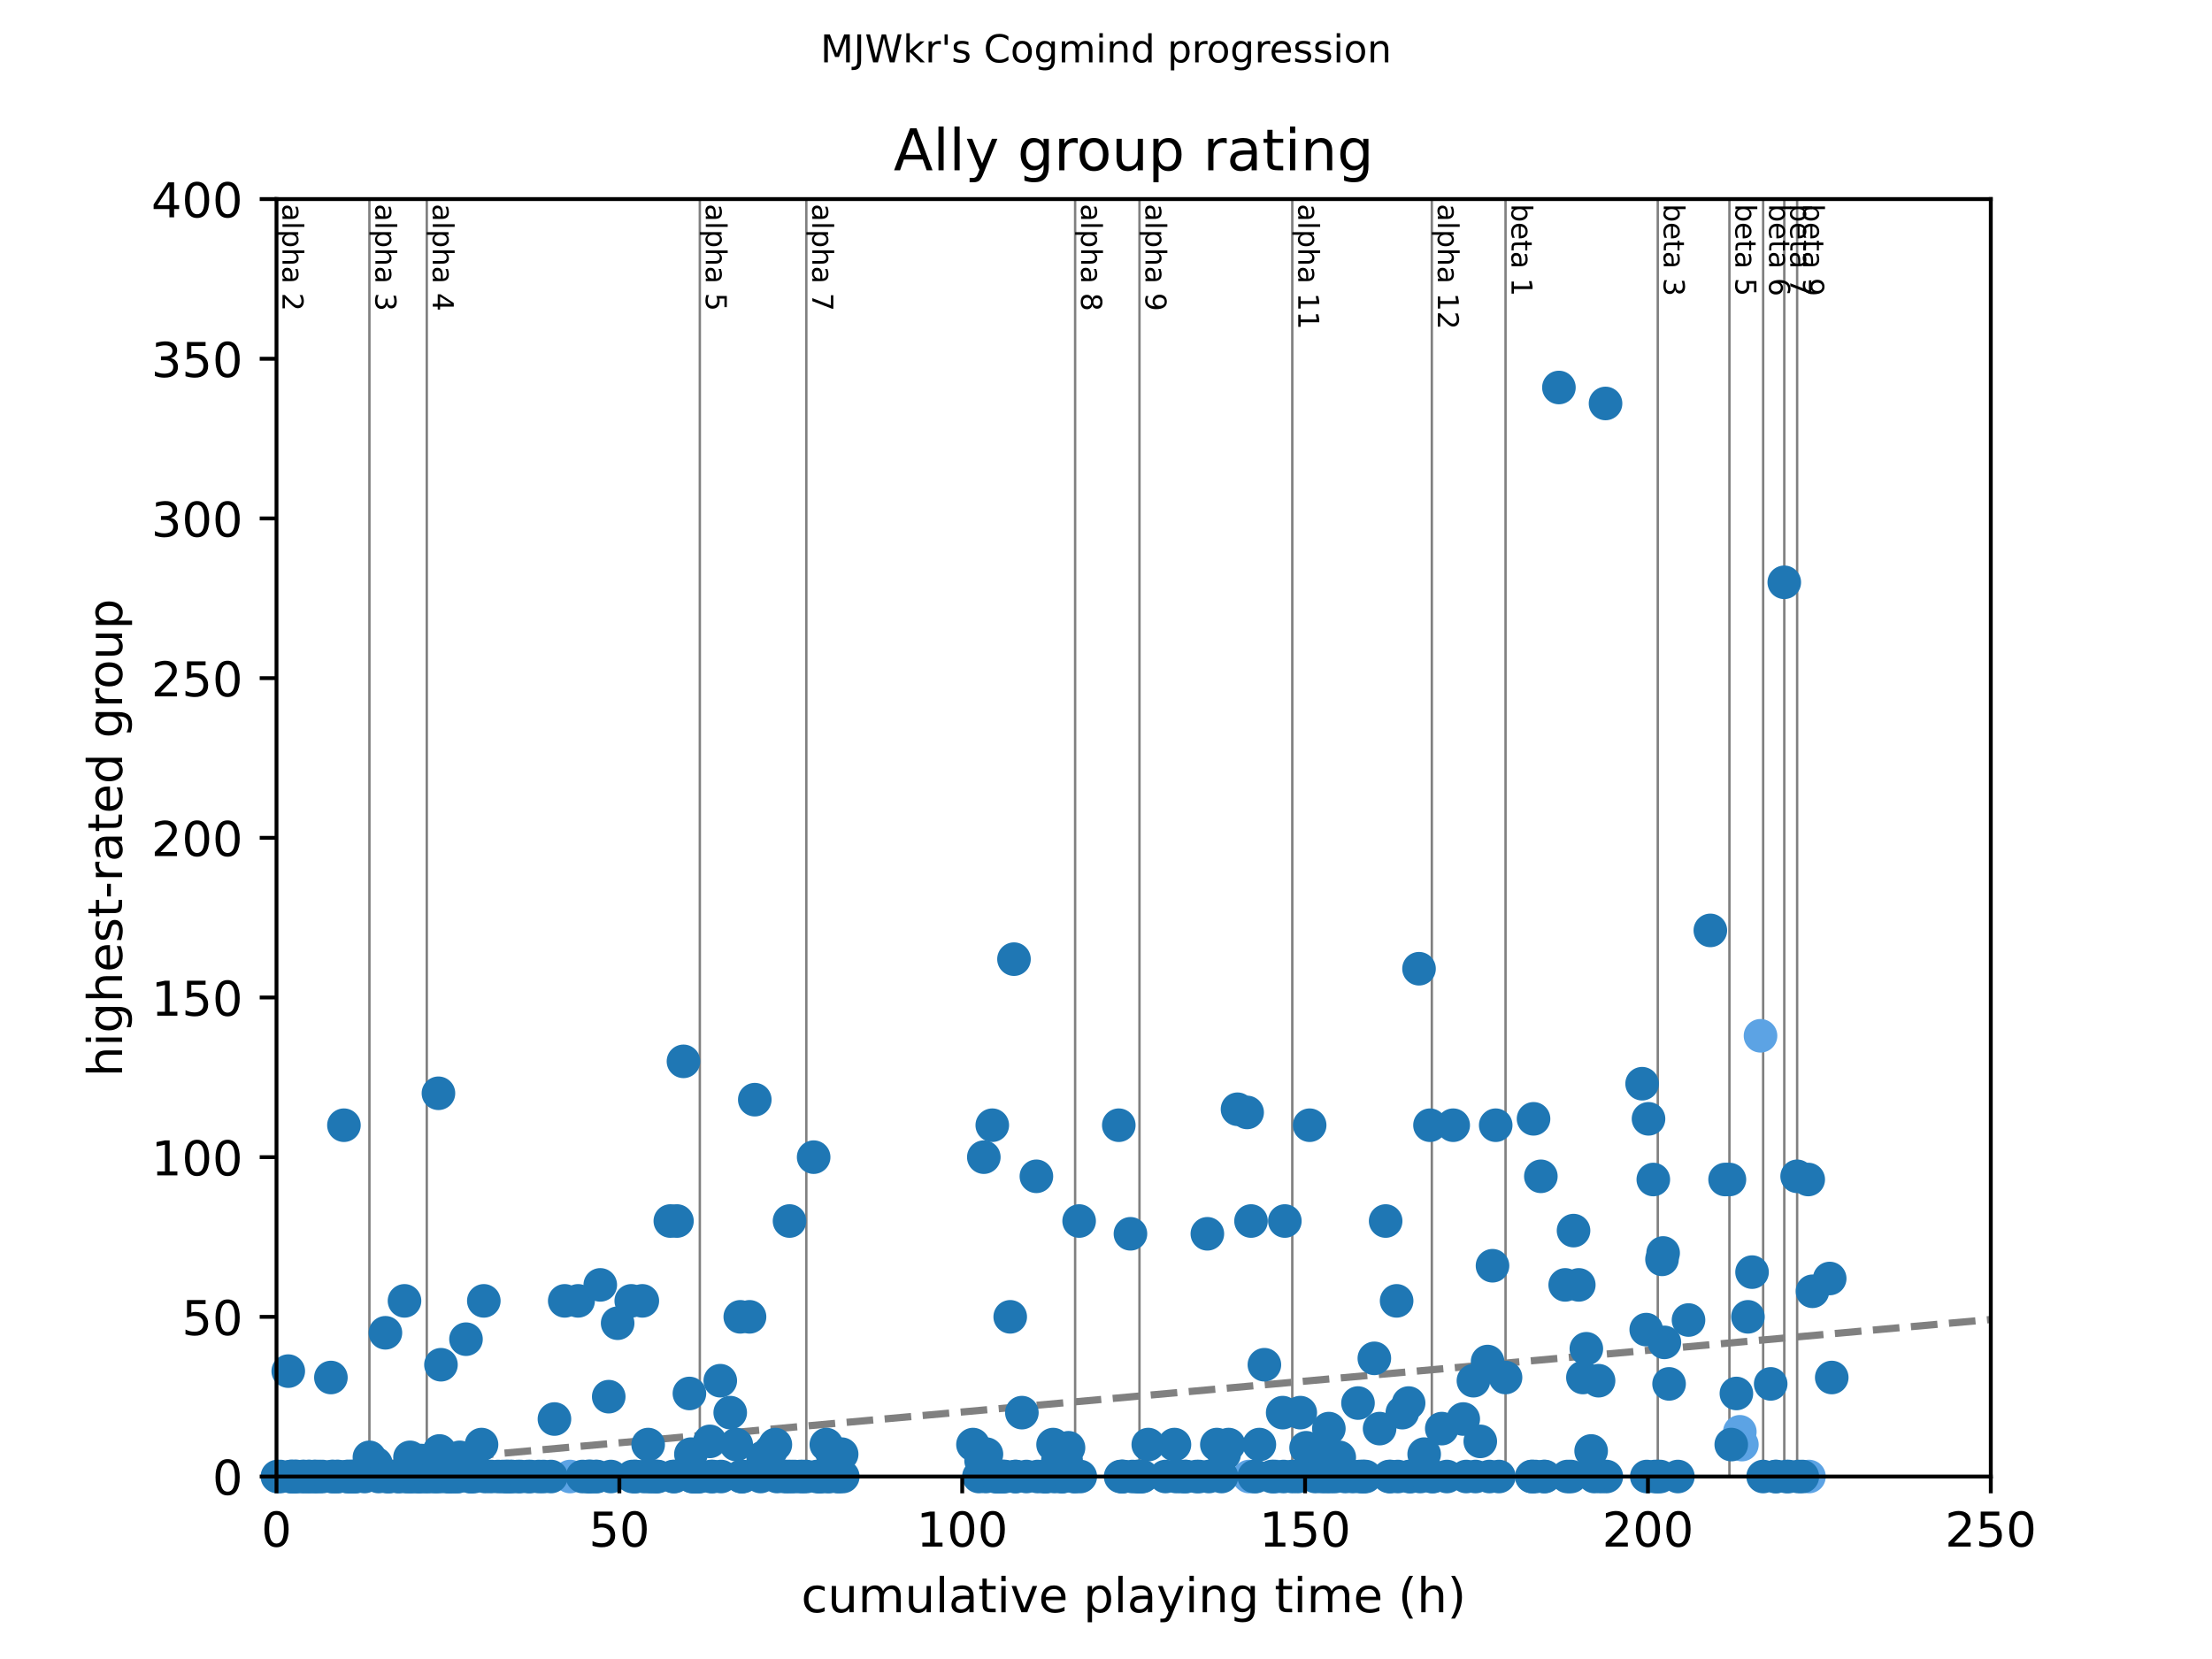 <?xml version="1.0" encoding="utf-8" standalone="no"?>
<!DOCTYPE svg PUBLIC "-//W3C//DTD SVG 1.1//EN"
  "http://www.w3.org/Graphics/SVG/1.1/DTD/svg11.dtd">
<!-- Created with matplotlib (https://matplotlib.org/) -->
<svg height="345.6pt" version="1.1" viewBox="0 0 460.8 345.6" width="460.8pt" xmlns="http://www.w3.org/2000/svg" xmlns:xlink="http://www.w3.org/1999/xlink">
 <defs>
  <style type="text/css">
*{stroke-linecap:butt;stroke-linejoin:round;}
  </style>
 </defs>
 <g id="figure_1">
  <g id="patch_1">
   <path d="M 0 345.6 
L 460.8 345.6 
L 460.8 0 
L 0 0 
z
" style="fill:#ffffff;"/>
  </g>
  <g id="axes_1">
   <g id="patch_2">
    <path d="M 57.6 307.584 
L 414.72 307.584 
L 414.72 41.472 
L 57.6 41.472 
z
" style="fill:#ffffff;"/>
   </g>
   <g id="line2d_1">
    <path clip-path="url(#p5363158545)" d="M 57.6 306.979 
L 414.72 274.874 
" style="fill:none;stroke:#808080;stroke-dasharray:5.55,2.4;stroke-dashoffset:0;stroke-width:1.5;"/>
   </g>
   <g id="line2d_2">
    <path clip-path="url(#p5363158545)" d="M 76.956 307.584 
L 76.956 41.472 
" style="fill:none;stroke:#808080;stroke-linecap:square;stroke-width:0.5;"/>
   </g>
   <g id="line2d_3">
    <path clip-path="url(#p5363158545)" d="M 88.908 307.584 
L 88.908 41.472 
" style="fill:none;stroke:#808080;stroke-linecap:square;stroke-width:0.5;"/>
   </g>
   <g id="line2d_4">
    <path clip-path="url(#p5363158545)" d="M 145.785 307.584 
L 145.785 41.472 
" style="fill:none;stroke:#808080;stroke-linecap:square;stroke-width:0.5;"/>
   </g>
   <g id="line2d_5">
    <path clip-path="url(#p5363158545)" d="M 167.974 307.584 
L 167.974 41.472 
" style="fill:none;stroke:#808080;stroke-linecap:square;stroke-width:0.5;"/>
   </g>
   <g id="line2d_6">
    <path clip-path="url(#p5363158545)" d="M 223.97 307.584 
L 223.97 41.472 
" style="fill:none;stroke:#808080;stroke-linecap:square;stroke-width:0.5;"/>
   </g>
   <g id="line2d_7">
    <path clip-path="url(#p5363158545)" d="M 237.374 307.584 
L 237.374 41.472 
" style="fill:none;stroke:#808080;stroke-linecap:square;stroke-width:0.5;"/>
   </g>
   <g id="line2d_8">
    <path clip-path="url(#p5363158545)" d="M 269.206 307.584 
L 269.206 41.472 
" style="fill:none;stroke:#808080;stroke-linecap:square;stroke-width:0.5;"/>
   </g>
   <g id="line2d_9">
    <path clip-path="url(#p5363158545)" d="M 298.275 307.584 
L 298.275 41.472 
" style="fill:none;stroke:#808080;stroke-linecap:square;stroke-width:0.5;"/>
   </g>
   <g id="line2d_10">
    <path clip-path="url(#p5363158545)" d="M 313.631 307.584 
L 313.631 41.472 
" style="fill:none;stroke:#808080;stroke-linecap:square;stroke-width:0.5;"/>
   </g>
   <g id="line2d_11">
    <path clip-path="url(#p5363158545)" d="M 345.343 307.584 
L 345.343 41.472 
" style="fill:none;stroke:#808080;stroke-linecap:square;stroke-width:0.5;"/>
   </g>
   <g id="line2d_12">
    <path clip-path="url(#p5363158545)" d="M 360.271 307.584 
L 360.271 41.472 
" style="fill:none;stroke:#808080;stroke-linecap:square;stroke-width:0.5;"/>
   </g>
   <g id="line2d_13">
    <path clip-path="url(#p5363158545)" d="M 367.294 307.584 
L 367.294 41.472 
" style="fill:none;stroke:#808080;stroke-linecap:square;stroke-width:0.5;"/>
   </g>
   <g id="line2d_14">
    <path clip-path="url(#p5363158545)" d="M 371.699 307.584 
L 371.699 41.472 
" style="fill:none;stroke:#808080;stroke-linecap:square;stroke-width:0.5;"/>
   </g>
   <g id="line2d_15">
    <path clip-path="url(#p5363158545)" d="M 374.377 307.584 
L 374.377 41.472 
" style="fill:none;stroke:#808080;stroke-linecap:square;stroke-width:0.5;"/>
   </g>
   <g id="text_1">
    <!-- alpha 2 -->
    <defs>
     <path d="M 34.281 27.484 
Q 23.391 27.484 19.188 25 
Q 14.984 22.516 14.984 16.5 
Q 14.984 11.719 18.141 8.906 
Q 21.297 6.109 26.703 6.109 
Q 34.188 6.109 38.703 11.406 
Q 43.219 16.703 43.219 25.484 
L 43.219 27.484 
z
M 52.203 31.203 
L 52.203 0 
L 43.219 0 
L 43.219 8.297 
Q 40.141 3.328 35.547 0.953 
Q 30.953 -1.422 24.312 -1.422 
Q 15.922 -1.422 10.953 3.297 
Q 6 8.016 6 15.922 
Q 6 25.141 12.172 29.828 
Q 18.359 34.516 30.609 34.516 
L 43.219 34.516 
L 43.219 35.406 
Q 43.219 41.609 39.141 45 
Q 35.062 48.391 27.688 48.391 
Q 23 48.391 18.547 47.266 
Q 14.109 46.141 10.016 43.891 
L 10.016 52.203 
Q 14.938 54.109 19.578 55.047 
Q 24.219 56 28.609 56 
Q 40.484 56 46.344 49.844 
Q 52.203 43.703 52.203 31.203 
z
" id="DejaVuSans-97"/>
     <path d="M 9.422 75.984 
L 18.406 75.984 
L 18.406 0 
L 9.422 0 
z
" id="DejaVuSans-108"/>
     <path d="M 18.109 8.203 
L 18.109 -20.797 
L 9.078 -20.797 
L 9.078 54.688 
L 18.109 54.688 
L 18.109 46.391 
Q 20.953 51.266 25.266 53.625 
Q 29.594 56 35.594 56 
Q 45.562 56 51.781 48.094 
Q 58.016 40.188 58.016 27.297 
Q 58.016 14.406 51.781 6.484 
Q 45.562 -1.422 35.594 -1.422 
Q 29.594 -1.422 25.266 0.953 
Q 20.953 3.328 18.109 8.203 
z
M 48.688 27.297 
Q 48.688 37.203 44.609 42.844 
Q 40.531 48.484 33.406 48.484 
Q 26.266 48.484 22.188 42.844 
Q 18.109 37.203 18.109 27.297 
Q 18.109 17.391 22.188 11.75 
Q 26.266 6.109 33.406 6.109 
Q 40.531 6.109 44.609 11.75 
Q 48.688 17.391 48.688 27.297 
z
" id="DejaVuSans-112"/>
     <path d="M 54.891 33.016 
L 54.891 0 
L 45.906 0 
L 45.906 32.719 
Q 45.906 40.484 42.875 44.328 
Q 39.844 48.188 33.797 48.188 
Q 26.516 48.188 22.312 43.547 
Q 18.109 38.922 18.109 30.906 
L 18.109 0 
L 9.078 0 
L 9.078 75.984 
L 18.109 75.984 
L 18.109 46.188 
Q 21.344 51.125 25.703 53.562 
Q 30.078 56 35.797 56 
Q 45.219 56 50.047 50.172 
Q 54.891 44.344 54.891 33.016 
z
" id="DejaVuSans-104"/>
     <path id="DejaVuSans-32"/>
     <path d="M 19.188 8.297 
L 53.609 8.297 
L 53.609 0 
L 7.328 0 
L 7.328 8.297 
Q 12.938 14.109 22.625 23.891 
Q 32.328 33.688 34.812 36.531 
Q 39.547 41.844 41.422 45.531 
Q 43.312 49.219 43.312 52.781 
Q 43.312 58.594 39.234 62.25 
Q 35.156 65.922 28.609 65.922 
Q 23.969 65.922 18.812 64.312 
Q 13.672 62.703 7.812 59.422 
L 7.812 69.391 
Q 13.766 71.781 18.938 73 
Q 24.125 74.219 28.422 74.219 
Q 39.75 74.219 46.484 68.547 
Q 53.219 62.891 53.219 53.422 
Q 53.219 48.922 51.531 44.891 
Q 49.859 40.875 45.406 35.406 
Q 44.188 33.984 37.641 27.219 
Q 31.109 20.453 19.188 8.297 
z
" id="DejaVuSans-50"/>
    </defs>
    <g transform="translate(58.848 42.472)rotate(-270)scale(0.06 -0.06)">
     <use xlink:href="#DejaVuSans-97"/>
     <use x="61.279" xlink:href="#DejaVuSans-108"/>
     <use x="89.062" xlink:href="#DejaVuSans-112"/>
     <use x="152.539" xlink:href="#DejaVuSans-104"/>
     <use x="215.918" xlink:href="#DejaVuSans-97"/>
     <use x="277.197" xlink:href="#DejaVuSans-32"/>
     <use x="308.984" xlink:href="#DejaVuSans-50"/>
    </g>
   </g>
   <g id="text_2">
    <!-- alpha 3 -->
    <defs>
     <path d="M 40.578 39.312 
Q 47.656 37.797 51.625 33 
Q 55.609 28.219 55.609 21.188 
Q 55.609 10.406 48.188 4.484 
Q 40.766 -1.422 27.094 -1.422 
Q 22.516 -1.422 17.656 -0.516 
Q 12.797 0.391 7.625 2.203 
L 7.625 11.719 
Q 11.719 9.328 16.594 8.109 
Q 21.484 6.891 26.812 6.891 
Q 36.078 6.891 40.938 10.547 
Q 45.797 14.203 45.797 21.188 
Q 45.797 27.641 41.281 31.266 
Q 36.766 34.906 28.719 34.906 
L 20.219 34.906 
L 20.219 43.016 
L 29.109 43.016 
Q 36.375 43.016 40.234 45.922 
Q 44.094 48.828 44.094 54.297 
Q 44.094 59.906 40.109 62.906 
Q 36.141 65.922 28.719 65.922 
Q 24.656 65.922 20.016 65.031 
Q 15.375 64.156 9.812 62.312 
L 9.812 71.094 
Q 15.438 72.656 20.344 73.438 
Q 25.25 74.219 29.594 74.219 
Q 40.828 74.219 47.359 69.109 
Q 53.906 64.016 53.906 55.328 
Q 53.906 49.266 50.438 45.094 
Q 46.969 40.922 40.578 39.312 
z
" id="DejaVuSans-51"/>
    </defs>
    <g transform="translate(78.204 42.472)rotate(-270)scale(0.06 -0.06)">
     <use xlink:href="#DejaVuSans-97"/>
     <use x="61.279" xlink:href="#DejaVuSans-108"/>
     <use x="89.062" xlink:href="#DejaVuSans-112"/>
     <use x="152.539" xlink:href="#DejaVuSans-104"/>
     <use x="215.918" xlink:href="#DejaVuSans-97"/>
     <use x="277.197" xlink:href="#DejaVuSans-32"/>
     <use x="308.984" xlink:href="#DejaVuSans-51"/>
    </g>
   </g>
   <g id="text_3">
    <!-- alpha 4 -->
    <defs>
     <path d="M 37.797 64.312 
L 12.891 25.391 
L 37.797 25.391 
z
M 35.203 72.906 
L 47.609 72.906 
L 47.609 25.391 
L 58.016 25.391 
L 58.016 17.188 
L 47.609 17.188 
L 47.609 0 
L 37.797 0 
L 37.797 17.188 
L 4.891 17.188 
L 4.891 26.703 
z
" id="DejaVuSans-52"/>
    </defs>
    <g transform="translate(90.155 42.472)rotate(-270)scale(0.06 -0.06)">
     <use xlink:href="#DejaVuSans-97"/>
     <use x="61.279" xlink:href="#DejaVuSans-108"/>
     <use x="89.062" xlink:href="#DejaVuSans-112"/>
     <use x="152.539" xlink:href="#DejaVuSans-104"/>
     <use x="215.918" xlink:href="#DejaVuSans-97"/>
     <use x="277.197" xlink:href="#DejaVuSans-32"/>
     <use x="308.984" xlink:href="#DejaVuSans-52"/>
    </g>
   </g>
   <g id="text_4">
    <!-- alpha 5 -->
    <defs>
     <path d="M 10.797 72.906 
L 49.516 72.906 
L 49.516 64.594 
L 19.828 64.594 
L 19.828 46.734 
Q 21.969 47.469 24.109 47.828 
Q 26.266 48.188 28.422 48.188 
Q 40.625 48.188 47.75 41.5 
Q 54.891 34.812 54.891 23.391 
Q 54.891 11.625 47.562 5.094 
Q 40.234 -1.422 26.906 -1.422 
Q 22.312 -1.422 17.547 -0.641 
Q 12.797 0.141 7.719 1.703 
L 7.719 11.625 
Q 12.109 9.234 16.797 8.062 
Q 21.484 6.891 26.703 6.891 
Q 35.156 6.891 40.078 11.328 
Q 45.016 15.766 45.016 23.391 
Q 45.016 31 40.078 35.438 
Q 35.156 39.891 26.703 39.891 
Q 22.75 39.891 18.812 39.016 
Q 14.891 38.141 10.797 36.281 
z
" id="DejaVuSans-53"/>
    </defs>
    <g transform="translate(147.033 42.472)rotate(-270)scale(0.06 -0.06)">
     <use xlink:href="#DejaVuSans-97"/>
     <use x="61.279" xlink:href="#DejaVuSans-108"/>
     <use x="89.062" xlink:href="#DejaVuSans-112"/>
     <use x="152.539" xlink:href="#DejaVuSans-104"/>
     <use x="215.918" xlink:href="#DejaVuSans-97"/>
     <use x="277.197" xlink:href="#DejaVuSans-32"/>
     <use x="308.984" xlink:href="#DejaVuSans-53"/>
    </g>
   </g>
   <g id="text_5">
    <!-- alpha 7 -->
    <defs>
     <path d="M 8.203 72.906 
L 55.078 72.906 
L 55.078 68.703 
L 28.609 0 
L 18.312 0 
L 43.219 64.594 
L 8.203 64.594 
z
" id="DejaVuSans-55"/>
    </defs>
    <g transform="translate(169.222 42.472)rotate(-270)scale(0.06 -0.06)">
     <use xlink:href="#DejaVuSans-97"/>
     <use x="61.279" xlink:href="#DejaVuSans-108"/>
     <use x="89.062" xlink:href="#DejaVuSans-112"/>
     <use x="152.539" xlink:href="#DejaVuSans-104"/>
     <use x="215.918" xlink:href="#DejaVuSans-97"/>
     <use x="277.197" xlink:href="#DejaVuSans-32"/>
     <use x="308.984" xlink:href="#DejaVuSans-55"/>
    </g>
   </g>
   <g id="text_6">
    <!-- alpha 8 -->
    <defs>
     <path d="M 31.781 34.625 
Q 24.75 34.625 20.719 30.859 
Q 16.703 27.094 16.703 20.516 
Q 16.703 13.922 20.719 10.156 
Q 24.75 6.391 31.781 6.391 
Q 38.812 6.391 42.859 10.172 
Q 46.922 13.969 46.922 20.516 
Q 46.922 27.094 42.891 30.859 
Q 38.875 34.625 31.781 34.625 
z
M 21.922 38.812 
Q 15.578 40.375 12.031 44.719 
Q 8.5 49.078 8.5 55.328 
Q 8.5 64.062 14.719 69.141 
Q 20.953 74.219 31.781 74.219 
Q 42.672 74.219 48.875 69.141 
Q 55.078 64.062 55.078 55.328 
Q 55.078 49.078 51.531 44.719 
Q 48 40.375 41.703 38.812 
Q 48.828 37.156 52.797 32.312 
Q 56.781 27.484 56.781 20.516 
Q 56.781 9.906 50.312 4.234 
Q 43.844 -1.422 31.781 -1.422 
Q 19.734 -1.422 13.25 4.234 
Q 6.781 9.906 6.781 20.516 
Q 6.781 27.484 10.781 32.312 
Q 14.797 37.156 21.922 38.812 
z
M 18.312 54.391 
Q 18.312 48.734 21.844 45.562 
Q 25.391 42.391 31.781 42.391 
Q 38.141 42.391 41.719 45.562 
Q 45.312 48.734 45.312 54.391 
Q 45.312 60.062 41.719 63.234 
Q 38.141 66.406 31.781 66.406 
Q 25.391 66.406 21.844 63.234 
Q 18.312 60.062 18.312 54.391 
z
" id="DejaVuSans-56"/>
    </defs>
    <g transform="translate(225.218 42.472)rotate(-270)scale(0.06 -0.06)">
     <use xlink:href="#DejaVuSans-97"/>
     <use x="61.279" xlink:href="#DejaVuSans-108"/>
     <use x="89.062" xlink:href="#DejaVuSans-112"/>
     <use x="152.539" xlink:href="#DejaVuSans-104"/>
     <use x="215.918" xlink:href="#DejaVuSans-97"/>
     <use x="277.197" xlink:href="#DejaVuSans-32"/>
     <use x="308.984" xlink:href="#DejaVuSans-56"/>
    </g>
   </g>
   <g id="text_7">
    <!-- alpha 9 -->
    <defs>
     <path d="M 10.984 1.516 
L 10.984 10.5 
Q 14.703 8.734 18.5 7.812 
Q 22.312 6.891 25.984 6.891 
Q 35.75 6.891 40.891 13.453 
Q 46.047 20.016 46.781 33.406 
Q 43.953 29.203 39.594 26.953 
Q 35.25 24.703 29.984 24.703 
Q 19.047 24.703 12.672 31.312 
Q 6.297 37.938 6.297 49.422 
Q 6.297 60.641 12.938 67.422 
Q 19.578 74.219 30.609 74.219 
Q 43.266 74.219 49.922 64.516 
Q 56.594 54.828 56.594 36.375 
Q 56.594 19.141 48.406 8.859 
Q 40.234 -1.422 26.422 -1.422 
Q 22.703 -1.422 18.891 -0.688 
Q 15.094 0.047 10.984 1.516 
z
M 30.609 32.422 
Q 37.25 32.422 41.125 36.953 
Q 45.016 41.5 45.016 49.422 
Q 45.016 57.281 41.125 61.844 
Q 37.25 66.406 30.609 66.406 
Q 23.969 66.406 20.094 61.844 
Q 16.219 57.281 16.219 49.422 
Q 16.219 41.5 20.094 36.953 
Q 23.969 32.422 30.609 32.422 
z
" id="DejaVuSans-57"/>
    </defs>
    <g transform="translate(238.622 42.472)rotate(-270)scale(0.06 -0.06)">
     <use xlink:href="#DejaVuSans-97"/>
     <use x="61.279" xlink:href="#DejaVuSans-108"/>
     <use x="89.062" xlink:href="#DejaVuSans-112"/>
     <use x="152.539" xlink:href="#DejaVuSans-104"/>
     <use x="215.918" xlink:href="#DejaVuSans-97"/>
     <use x="277.197" xlink:href="#DejaVuSans-32"/>
     <use x="308.984" xlink:href="#DejaVuSans-57"/>
    </g>
   </g>
   <g id="text_8">
    <!-- alpha 11 -->
    <defs>
     <path d="M 12.406 8.297 
L 28.516 8.297 
L 28.516 63.922 
L 10.984 60.406 
L 10.984 69.391 
L 28.422 72.906 
L 38.281 72.906 
L 38.281 8.297 
L 54.391 8.297 
L 54.391 0 
L 12.406 0 
z
" id="DejaVuSans-49"/>
    </defs>
    <g transform="translate(270.453 42.472)rotate(-270)scale(0.06 -0.06)">
     <use xlink:href="#DejaVuSans-97"/>
     <use x="61.279" xlink:href="#DejaVuSans-108"/>
     <use x="89.062" xlink:href="#DejaVuSans-112"/>
     <use x="152.539" xlink:href="#DejaVuSans-104"/>
     <use x="215.918" xlink:href="#DejaVuSans-97"/>
     <use x="277.197" xlink:href="#DejaVuSans-32"/>
     <use x="308.984" xlink:href="#DejaVuSans-49"/>
     <use x="372.607" xlink:href="#DejaVuSans-49"/>
    </g>
   </g>
   <g id="text_9">
    <!-- alpha 12 -->
    <g transform="translate(299.523 42.472)rotate(-270)scale(0.06 -0.06)">
     <use xlink:href="#DejaVuSans-97"/>
     <use x="61.279" xlink:href="#DejaVuSans-108"/>
     <use x="89.062" xlink:href="#DejaVuSans-112"/>
     <use x="152.539" xlink:href="#DejaVuSans-104"/>
     <use x="215.918" xlink:href="#DejaVuSans-97"/>
     <use x="277.197" xlink:href="#DejaVuSans-32"/>
     <use x="308.984" xlink:href="#DejaVuSans-49"/>
     <use x="372.607" xlink:href="#DejaVuSans-50"/>
    </g>
   </g>
   <g id="text_10">
    <!-- beta 1 -->
    <defs>
     <path d="M 48.688 27.297 
Q 48.688 37.203 44.609 42.844 
Q 40.531 48.484 33.406 48.484 
Q 26.266 48.484 22.188 42.844 
Q 18.109 37.203 18.109 27.297 
Q 18.109 17.391 22.188 11.75 
Q 26.266 6.109 33.406 6.109 
Q 40.531 6.109 44.609 11.75 
Q 48.688 17.391 48.688 27.297 
z
M 18.109 46.391 
Q 20.953 51.266 25.266 53.625 
Q 29.594 56 35.594 56 
Q 45.562 56 51.781 48.094 
Q 58.016 40.188 58.016 27.297 
Q 58.016 14.406 51.781 6.484 
Q 45.562 -1.422 35.594 -1.422 
Q 29.594 -1.422 25.266 0.953 
Q 20.953 3.328 18.109 8.203 
L 18.109 0 
L 9.078 0 
L 9.078 75.984 
L 18.109 75.984 
z
" id="DejaVuSans-98"/>
     <path d="M 56.203 29.594 
L 56.203 25.203 
L 14.891 25.203 
Q 15.484 15.922 20.484 11.062 
Q 25.484 6.203 34.422 6.203 
Q 39.594 6.203 44.453 7.469 
Q 49.312 8.734 54.109 11.281 
L 54.109 2.781 
Q 49.266 0.734 44.188 -0.344 
Q 39.109 -1.422 33.891 -1.422 
Q 20.797 -1.422 13.156 6.188 
Q 5.516 13.812 5.516 26.812 
Q 5.516 40.234 12.766 48.109 
Q 20.016 56 32.328 56 
Q 43.359 56 49.781 48.891 
Q 56.203 41.797 56.203 29.594 
z
M 47.219 32.234 
Q 47.125 39.594 43.094 43.984 
Q 39.062 48.391 32.422 48.391 
Q 24.906 48.391 20.391 44.141 
Q 15.875 39.891 15.188 32.172 
z
" id="DejaVuSans-101"/>
     <path d="M 18.312 70.219 
L 18.312 54.688 
L 36.812 54.688 
L 36.812 47.703 
L 18.312 47.703 
L 18.312 18.016 
Q 18.312 11.328 20.141 9.422 
Q 21.969 7.516 27.594 7.516 
L 36.812 7.516 
L 36.812 0 
L 27.594 0 
Q 17.188 0 13.234 3.875 
Q 9.281 7.766 9.281 18.016 
L 9.281 47.703 
L 2.688 47.703 
L 2.688 54.688 
L 9.281 54.688 
L 9.281 70.219 
z
" id="DejaVuSans-116"/>
    </defs>
    <g transform="translate(314.879 42.472)rotate(-270)scale(0.06 -0.06)">
     <use xlink:href="#DejaVuSans-98"/>
     <use x="63.477" xlink:href="#DejaVuSans-101"/>
     <use x="125" xlink:href="#DejaVuSans-116"/>
     <use x="164.209" xlink:href="#DejaVuSans-97"/>
     <use x="225.488" xlink:href="#DejaVuSans-32"/>
     <use x="257.275" xlink:href="#DejaVuSans-49"/>
    </g>
   </g>
   <g id="text_11">
    <!-- beta 3 -->
    <g transform="translate(346.591 42.472)rotate(-270)scale(0.06 -0.06)">
     <use xlink:href="#DejaVuSans-98"/>
     <use x="63.477" xlink:href="#DejaVuSans-101"/>
     <use x="125" xlink:href="#DejaVuSans-116"/>
     <use x="164.209" xlink:href="#DejaVuSans-97"/>
     <use x="225.488" xlink:href="#DejaVuSans-32"/>
     <use x="257.275" xlink:href="#DejaVuSans-51"/>
    </g>
   </g>
   <g id="text_12">
    <!-- beta 5 -->
    <g transform="translate(361.519 42.472)rotate(-270)scale(0.06 -0.06)">
     <use xlink:href="#DejaVuSans-98"/>
     <use x="63.477" xlink:href="#DejaVuSans-101"/>
     <use x="125" xlink:href="#DejaVuSans-116"/>
     <use x="164.209" xlink:href="#DejaVuSans-97"/>
     <use x="225.488" xlink:href="#DejaVuSans-32"/>
     <use x="257.275" xlink:href="#DejaVuSans-53"/>
    </g>
   </g>
   <g id="text_13">
    <!-- beta 6 -->
    <defs>
     <path d="M 33.016 40.375 
Q 26.375 40.375 22.484 35.828 
Q 18.609 31.297 18.609 23.391 
Q 18.609 15.531 22.484 10.953 
Q 26.375 6.391 33.016 6.391 
Q 39.656 6.391 43.531 10.953 
Q 47.406 15.531 47.406 23.391 
Q 47.406 31.297 43.531 35.828 
Q 39.656 40.375 33.016 40.375 
z
M 52.594 71.297 
L 52.594 62.312 
Q 48.875 64.062 45.094 64.984 
Q 41.312 65.922 37.594 65.922 
Q 27.828 65.922 22.672 59.328 
Q 17.531 52.734 16.797 39.406 
Q 19.672 43.656 24.016 45.922 
Q 28.375 48.188 33.594 48.188 
Q 44.578 48.188 50.953 41.516 
Q 57.328 34.859 57.328 23.391 
Q 57.328 12.156 50.688 5.359 
Q 44.047 -1.422 33.016 -1.422 
Q 20.359 -1.422 13.672 8.266 
Q 6.984 17.969 6.984 36.375 
Q 6.984 53.656 15.188 63.938 
Q 23.391 74.219 37.203 74.219 
Q 40.922 74.219 44.703 73.484 
Q 48.484 72.75 52.594 71.297 
z
" id="DejaVuSans-54"/>
    </defs>
    <g transform="translate(368.542 42.472)rotate(-270)scale(0.06 -0.06)">
     <use xlink:href="#DejaVuSans-98"/>
     <use x="63.477" xlink:href="#DejaVuSans-101"/>
     <use x="125" xlink:href="#DejaVuSans-116"/>
     <use x="164.209" xlink:href="#DejaVuSans-97"/>
     <use x="225.488" xlink:href="#DejaVuSans-32"/>
     <use x="257.275" xlink:href="#DejaVuSans-54"/>
    </g>
   </g>
   <g id="text_14">
    <!-- beta 7 -->
    <g transform="translate(372.947 42.472)rotate(-270)scale(0.06 -0.06)">
     <use xlink:href="#DejaVuSans-98"/>
     <use x="63.477" xlink:href="#DejaVuSans-101"/>
     <use x="125" xlink:href="#DejaVuSans-116"/>
     <use x="164.209" xlink:href="#DejaVuSans-97"/>
     <use x="225.488" xlink:href="#DejaVuSans-32"/>
     <use x="257.275" xlink:href="#DejaVuSans-55"/>
    </g>
   </g>
   <g id="text_15">
    <!-- beta 9 -->
    <g transform="translate(375.625 42.472)rotate(-270)scale(0.06 -0.06)">
     <use xlink:href="#DejaVuSans-98"/>
     <use x="63.477" xlink:href="#DejaVuSans-101"/>
     <use x="125" xlink:href="#DejaVuSans-116"/>
     <use x="164.209" xlink:href="#DejaVuSans-97"/>
     <use x="225.488" xlink:href="#DejaVuSans-32"/>
     <use x="257.275" xlink:href="#DejaVuSans-57"/>
    </g>
   </g>
   <g id="PathCollection_1">
    <defs>
     <path d="M 0 3 
C 0.796 3 1.559 2.684 2.121 2.121 
C 2.684 1.559 3 0.796 3 0 
C 3 -0.796 2.684 -1.559 2.121 -2.121 
C 1.559 -2.684 0.796 -3 0 -3 
C -0.796 -3 -1.559 -2.684 -2.121 -2.121 
C -2.684 -1.559 -3 -0.796 -3 0 
C -3 0.796 -2.684 1.559 -2.121 2.121 
C -1.559 2.684 -0.796 3 0 3 
z
" id="m284c07acf7" style="stroke:#5ca3e4;"/>
    </defs>
    <g>
     <use style="fill:#5ca3e4;stroke:#5ca3e4;" x="60.909" xlink:href="#m284c07acf7" y="307.584"/>
     <use style="fill:#5ca3e4;stroke:#5ca3e4;" x="97.955" xlink:href="#m284c07acf7" y="307.584"/>
     <use style="fill:#5ca3e4;stroke:#5ca3e4;" x="118.763" xlink:href="#m284c07acf7" y="307.584"/>
     <use style="fill:#5ca3e4;stroke:#5ca3e4;" x="260.206" xlink:href="#m284c07acf7" y="307.584"/>
     <use style="fill:#5ca3e4;stroke:#5ca3e4;" x="265.849" xlink:href="#m284c07acf7" y="307.584"/>
     <use style="fill:#5ca3e4;stroke:#5ca3e4;" x="362.438" xlink:href="#m284c07acf7" y="298.27"/>
     <use style="fill:#5ca3e4;stroke:#5ca3e4;" x="362.866" xlink:href="#m284c07acf7" y="300.931"/>
     <use style="fill:#5ca3e4;stroke:#5ca3e4;" x="366.747" xlink:href="#m284c07acf7" y="215.775"/>
     <use style="fill:#5ca3e4;stroke:#5ca3e4;" x="376.841" xlink:href="#m284c07acf7" y="307.584"/>
    </g>
   </g>
   <g id="PathCollection_2">
    <defs>
     <path d="M 0 3 
C 0.796 3 1.559 2.684 2.121 2.121 
C 2.684 1.559 3 0.796 3 0 
C 3 -0.796 2.684 -1.559 2.121 -2.121 
C 1.559 -2.684 0.796 -3 0 -3 
C -0.796 -3 -1.559 -2.684 -2.121 -2.121 
C -2.684 -1.559 -3 -0.796 -3 0 
C -3 0.796 -2.684 1.559 -2.121 2.121 
C -1.559 2.684 -0.796 3 0 3 
z
" id="m2d178d40b6" style="stroke:#1f77b4;"/>
    </defs>
    <g>
     <use style="fill:#1f77b4;stroke:#1f77b4;" x="57.79" xlink:href="#m2d178d40b6" y="307.584"/>
     <use style="fill:#1f77b4;stroke:#1f77b4;" x="58.409" xlink:href="#m2d178d40b6" y="307.584"/>
     <use style="fill:#1f77b4;stroke:#1f77b4;" x="60.052" xlink:href="#m2d178d40b6" y="285.63"/>
     <use style="fill:#1f77b4;stroke:#1f77b4;" x="60.576" xlink:href="#m2d178d40b6" y="307.584"/>
     <use style="fill:#1f77b4;stroke:#1f77b4;" x="60.671" xlink:href="#m2d178d40b6" y="307.584"/>
     <use style="fill:#1f77b4;stroke:#1f77b4;" x="61.314" xlink:href="#m2d178d40b6" y="307.584"/>
     <use style="fill:#1f77b4;stroke:#1f77b4;" x="61.624" xlink:href="#m2d178d40b6" y="307.584"/>
     <use style="fill:#1f77b4;stroke:#1f77b4;" x="61.862" xlink:href="#m2d178d40b6" y="307.584"/>
     <use style="fill:#1f77b4;stroke:#1f77b4;" x="63.028" xlink:href="#m2d178d40b6" y="307.584"/>
     <use style="fill:#1f77b4;stroke:#1f77b4;" x="63.385" xlink:href="#m2d178d40b6" y="307.584"/>
     <use style="fill:#1f77b4;stroke:#1f77b4;" x="64.266" xlink:href="#m2d178d40b6" y="307.584"/>
     <use style="fill:#1f77b4;stroke:#1f77b4;" x="64.481" xlink:href="#m2d178d40b6" y="307.584"/>
     <use style="fill:#1f77b4;stroke:#1f77b4;" x="65.457" xlink:href="#m2d178d40b6" y="307.584"/>
     <use style="fill:#1f77b4;stroke:#1f77b4;" x="65.719" xlink:href="#m2d178d40b6" y="307.584"/>
     <use style="fill:#1f77b4;stroke:#1f77b4;" x="66.433" xlink:href="#m2d178d40b6" y="307.584"/>
     <use style="fill:#1f77b4;stroke:#1f77b4;" x="67.171" xlink:href="#m2d178d40b6" y="307.584"/>
     <use style="fill:#1f77b4;stroke:#1f77b4;" x="68.933" xlink:href="#m2d178d40b6" y="286.96"/>
     <use style="fill:#1f77b4;stroke:#1f77b4;" x="69.147" xlink:href="#m2d178d40b6" y="307.584"/>
     <use style="fill:#1f77b4;stroke:#1f77b4;" x="69.385" xlink:href="#m2d178d40b6" y="307.584"/>
     <use style="fill:#1f77b4;stroke:#1f77b4;" x="70.194" xlink:href="#m2d178d40b6" y="307.584"/>
     <use style="fill:#1f77b4;stroke:#1f77b4;" x="70.456" xlink:href="#m2d178d40b6" y="307.584"/>
     <use style="fill:#1f77b4;stroke:#1f77b4;" x="71.647" xlink:href="#m2d178d40b6" y="234.403"/>
     <use style="fill:#1f77b4;stroke:#1f77b4;" x="72.313" xlink:href="#m2d178d40b6" y="307.584"/>
     <use style="fill:#1f77b4;stroke:#1f77b4;" x="72.504" xlink:href="#m2d178d40b6" y="307.584"/>
     <use style="fill:#1f77b4;stroke:#1f77b4;" x="73.123" xlink:href="#m2d178d40b6" y="307.584"/>
     <use style="fill:#1f77b4;stroke:#1f77b4;" x="73.218" xlink:href="#m2d178d40b6" y="307.584"/>
     <use style="fill:#1f77b4;stroke:#1f77b4;" x="73.718" xlink:href="#m2d178d40b6" y="307.584"/>
     <use style="fill:#1f77b4;stroke:#1f77b4;" x="73.98" xlink:href="#m2d178d40b6" y="307.584"/>
     <use style="fill:#1f77b4;stroke:#1f77b4;" x="74.194" xlink:href="#m2d178d40b6" y="307.584"/>
     <use style="fill:#1f77b4;stroke:#1f77b4;" x="75.956" xlink:href="#m2d178d40b6" y="307.584"/>
     <use style="fill:#1f77b4;stroke:#1f77b4;" x="76.956" xlink:href="#m2d178d40b6" y="303.592"/>
     <use style="fill:#1f77b4;stroke:#1f77b4;" x="78.313" xlink:href="#m2d178d40b6" y="304.923"/>
     <use style="fill:#1f77b4;stroke:#1f77b4;" x="78.861" xlink:href="#m2d178d40b6" y="307.584"/>
     <use style="fill:#1f77b4;stroke:#1f77b4;" x="80.289" xlink:href="#m2d178d40b6" y="277.646"/>
     <use style="fill:#1f77b4;stroke:#1f77b4;" x="80.503" xlink:href="#m2d178d40b6" y="307.584"/>
     <use style="fill:#1f77b4;stroke:#1f77b4;" x="80.932" xlink:href="#m2d178d40b6" y="307.584"/>
     <use style="fill:#1f77b4;stroke:#1f77b4;" x="81.194" xlink:href="#m2d178d40b6" y="307.584"/>
     <use style="fill:#1f77b4;stroke:#1f77b4;" x="82.86" xlink:href="#m2d178d40b6" y="307.584"/>
     <use style="fill:#1f77b4;stroke:#1f77b4;" x="83.217" xlink:href="#m2d178d40b6" y="307.584"/>
     <use style="fill:#1f77b4;stroke:#1f77b4;" x="84.265" xlink:href="#m2d178d40b6" y="270.994"/>
     <use style="fill:#1f77b4;stroke:#1f77b4;" x="84.574" xlink:href="#m2d178d40b6" y="307.584"/>
     <use style="fill:#1f77b4;stroke:#1f77b4;" x="84.979" xlink:href="#m2d178d40b6" y="307.584"/>
     <use style="fill:#1f77b4;stroke:#1f77b4;" x="85.408" xlink:href="#m2d178d40b6" y="303.592"/>
     <use style="fill:#1f77b4;stroke:#1f77b4;" x="85.693" xlink:href="#m2d178d40b6" y="307.584"/>
     <use style="fill:#1f77b4;stroke:#1f77b4;" x="85.932" xlink:href="#m2d178d40b6" y="307.584"/>
     <use style="fill:#1f77b4;stroke:#1f77b4;" x="87.027" xlink:href="#m2d178d40b6" y="307.584"/>
     <use style="fill:#1f77b4;stroke:#1f77b4;" x="87.241" xlink:href="#m2d178d40b6" y="307.584"/>
     <use style="fill:#1f77b4;stroke:#1f77b4;" x="87.408" xlink:href="#m2d178d40b6" y="307.584"/>
     <use style="fill:#1f77b4;stroke:#1f77b4;" x="87.765" xlink:href="#m2d178d40b6" y="304.258"/>
     <use style="fill:#1f77b4;stroke:#1f77b4;" x="88.312" xlink:href="#m2d178d40b6" y="307.584"/>
     <use style="fill:#1f77b4;stroke:#1f77b4;" x="88.908" xlink:href="#m2d178d40b6" y="307.584"/>
     <use style="fill:#1f77b4;stroke:#1f77b4;" x="89.527" xlink:href="#m2d178d40b6" y="307.584"/>
     <use style="fill:#1f77b4;stroke:#1f77b4;" x="90.598" xlink:href="#m2d178d40b6" y="307.584"/>
     <use style="fill:#1f77b4;stroke:#1f77b4;" x="90.86" xlink:href="#m2d178d40b6" y="307.584"/>
     <use style="fill:#1f77b4;stroke:#1f77b4;" x="91.336" xlink:href="#m2d178d40b6" y="227.75"/>
     <use style="fill:#1f77b4;stroke:#1f77b4;" x="91.55" xlink:href="#m2d178d40b6" y="302.262"/>
     <use style="fill:#1f77b4;stroke:#1f77b4;" x="91.717" xlink:href="#m2d178d40b6" y="307.584"/>
     <use style="fill:#1f77b4;stroke:#1f77b4;" x="91.86" xlink:href="#m2d178d40b6" y="284.299"/>
     <use style="fill:#1f77b4;stroke:#1f77b4;" x="93.05" xlink:href="#m2d178d40b6" y="307.584"/>
     <use style="fill:#1f77b4;stroke:#1f77b4;" x="93.431" xlink:href="#m2d178d40b6" y="307.584"/>
     <use style="fill:#1f77b4;stroke:#1f77b4;" x="93.693" xlink:href="#m2d178d40b6" y="307.584"/>
     <use style="fill:#1f77b4;stroke:#1f77b4;" x="94.145" xlink:href="#m2d178d40b6" y="307.584"/>
     <use style="fill:#1f77b4;stroke:#1f77b4;" x="94.502" xlink:href="#m2d178d40b6" y="307.584"/>
     <use style="fill:#1f77b4;stroke:#1f77b4;" x="95.24" xlink:href="#m2d178d40b6" y="307.584"/>
     <use style="fill:#1f77b4;stroke:#1f77b4;" x="95.407" xlink:href="#m2d178d40b6" y="307.584"/>
     <use style="fill:#1f77b4;stroke:#1f77b4;" x="95.764" xlink:href="#m2d178d40b6" y="303.592"/>
     <use style="fill:#1f77b4;stroke:#1f77b4;" x="97.074" xlink:href="#m2d178d40b6" y="278.977"/>
     <use style="fill:#1f77b4;stroke:#1f77b4;" x="97.883" xlink:href="#m2d178d40b6" y="307.584"/>
     <use style="fill:#1f77b4;stroke:#1f77b4;" x="98.312" xlink:href="#m2d178d40b6" y="307.584"/>
     <use style="fill:#1f77b4;stroke:#1f77b4;" x="98.788" xlink:href="#m2d178d40b6" y="307.584"/>
     <use style="fill:#1f77b4;stroke:#1f77b4;" x="100.312" xlink:href="#m2d178d40b6" y="300.931"/>
     <use style="fill:#1f77b4;stroke:#1f77b4;" x="100.788" xlink:href="#m2d178d40b6" y="270.994"/>
     <use style="fill:#1f77b4;stroke:#1f77b4;" x="101.073" xlink:href="#m2d178d40b6" y="307.584"/>
     <use style="fill:#1f77b4;stroke:#1f77b4;" x="102.288" xlink:href="#m2d178d40b6" y="307.584"/>
     <use style="fill:#1f77b4;stroke:#1f77b4;" x="103.764" xlink:href="#m2d178d40b6" y="307.584"/>
     <use style="fill:#1f77b4;stroke:#1f77b4;" x="104.764" xlink:href="#m2d178d40b6" y="307.584"/>
     <use style="fill:#1f77b4;stroke:#1f77b4;" x="105.478" xlink:href="#m2d178d40b6" y="307.584"/>
     <use style="fill:#1f77b4;stroke:#1f77b4;" x="105.692" xlink:href="#m2d178d40b6" y="307.584"/>
     <use style="fill:#1f77b4;stroke:#1f77b4;" x="106.311" xlink:href="#m2d178d40b6" y="307.584"/>
     <use style="fill:#1f77b4;stroke:#1f77b4;" x="106.692" xlink:href="#m2d178d40b6" y="307.584"/>
     <use style="fill:#1f77b4;stroke:#1f77b4;" x="107.859" xlink:href="#m2d178d40b6" y="307.584"/>
     <use style="fill:#1f77b4;stroke:#1f77b4;" x="108.43" xlink:href="#m2d178d40b6" y="307.584"/>
     <use style="fill:#1f77b4;stroke:#1f77b4;" x="109.978" xlink:href="#m2d178d40b6" y="307.584"/>
     <use style="fill:#1f77b4;stroke:#1f77b4;" x="110.525" xlink:href="#m2d178d40b6" y="307.584"/>
     <use style="fill:#1f77b4;stroke:#1f77b4;" x="112.239" xlink:href="#m2d178d40b6" y="307.584"/>
     <use style="fill:#1f77b4;stroke:#1f77b4;" x="113.215" xlink:href="#m2d178d40b6" y="307.584"/>
     <use style="fill:#1f77b4;stroke:#1f77b4;" x="114.787" xlink:href="#m2d178d40b6" y="307.584"/>
     <use style="fill:#1f77b4;stroke:#1f77b4;" x="115.501" xlink:href="#m2d178d40b6" y="295.609"/>
     <use style="fill:#1f77b4;stroke:#1f77b4;" x="117.644" xlink:href="#m2d178d40b6" y="270.994"/>
     <use style="fill:#1f77b4;stroke:#1f77b4;" x="120.429" xlink:href="#m2d178d40b6" y="270.994"/>
     <use style="fill:#1f77b4;stroke:#1f77b4;" x="121.358" xlink:href="#m2d178d40b6" y="307.584"/>
     <use style="fill:#1f77b4;stroke:#1f77b4;" x="122.429" xlink:href="#m2d178d40b6" y="307.584"/>
     <use style="fill:#1f77b4;stroke:#1f77b4;" x="122.667" xlink:href="#m2d178d40b6" y="307.584"/>
     <use style="fill:#1f77b4;stroke:#1f77b4;" x="122.953" xlink:href="#m2d178d40b6" y="307.584"/>
     <use style="fill:#1f77b4;stroke:#1f77b4;" x="123.215" xlink:href="#m2d178d40b6" y="307.584"/>
     <use style="fill:#1f77b4;stroke:#1f77b4;" x="124.096" xlink:href="#m2d178d40b6" y="307.584"/>
     <use style="fill:#1f77b4;stroke:#1f77b4;" x="124.358" xlink:href="#m2d178d40b6" y="307.584"/>
     <use style="fill:#1f77b4;stroke:#1f77b4;" x="125.048" xlink:href="#m2d178d40b6" y="267.667"/>
     <use style="fill:#1f77b4;stroke:#1f77b4;" x="126.81" xlink:href="#m2d178d40b6" y="290.952"/>
     <use style="fill:#1f77b4;stroke:#1f77b4;" x="127.262" xlink:href="#m2d178d40b6" y="307.584"/>
     <use style="fill:#1f77b4;stroke:#1f77b4;" x="128.667" xlink:href="#m2d178d40b6" y="275.651"/>
     <use style="fill:#1f77b4;stroke:#1f77b4;" x="131.5" xlink:href="#m2d178d40b6" y="270.994"/>
     <use style="fill:#1f77b4;stroke:#1f77b4;" x="131.738" xlink:href="#m2d178d40b6" y="307.584"/>
     <use style="fill:#1f77b4;stroke:#1f77b4;" x="132.31" xlink:href="#m2d178d40b6" y="307.584"/>
     <use style="fill:#1f77b4;stroke:#1f77b4;" x="132.429" xlink:href="#m2d178d40b6" y="307.584"/>
     <use style="fill:#1f77b4;stroke:#1f77b4;" x="133.809" xlink:href="#m2d178d40b6" y="270.994"/>
     <use style="fill:#1f77b4;stroke:#1f77b4;" x="134.214" xlink:href="#m2d178d40b6" y="307.584"/>
     <use style="fill:#1f77b4;stroke:#1f77b4;" x="135.024" xlink:href="#m2d178d40b6" y="300.931"/>
     <use style="fill:#1f77b4;stroke:#1f77b4;" x="135.286" xlink:href="#m2d178d40b6" y="307.584"/>
     <use style="fill:#1f77b4;stroke:#1f77b4;" x="135.714" xlink:href="#m2d178d40b6" y="307.584"/>
     <use style="fill:#1f77b4;stroke:#1f77b4;" x="136.5" xlink:href="#m2d178d40b6" y="307.584"/>
     <use style="fill:#1f77b4;stroke:#1f77b4;" x="136.738" xlink:href="#m2d178d40b6" y="307.584"/>
     <use style="fill:#1f77b4;stroke:#1f77b4;" x="137.023" xlink:href="#m2d178d40b6" y="307.584"/>
     <use style="fill:#1f77b4;stroke:#1f77b4;" x="139.642" xlink:href="#m2d178d40b6" y="254.362"/>
     <use style="fill:#1f77b4;stroke:#1f77b4;" x="140.261" xlink:href="#m2d178d40b6" y="307.584"/>
     <use style="fill:#1f77b4;stroke:#1f77b4;" x="140.499" xlink:href="#m2d178d40b6" y="307.584"/>
     <use style="fill:#1f77b4;stroke:#1f77b4;" x="141.023" xlink:href="#m2d178d40b6" y="254.362"/>
     <use style="fill:#1f77b4;stroke:#1f77b4;" x="142.38" xlink:href="#m2d178d40b6" y="221.098"/>
     <use style="fill:#1f77b4;stroke:#1f77b4;" x="143.618" xlink:href="#m2d178d40b6" y="290.287"/>
     <use style="fill:#1f77b4;stroke:#1f77b4;" x="143.928" xlink:href="#m2d178d40b6" y="302.927"/>
     <use style="fill:#1f77b4;stroke:#1f77b4;" x="144.19" xlink:href="#m2d178d40b6" y="307.584"/>
     <use style="fill:#1f77b4;stroke:#1f77b4;" x="144.333" xlink:href="#m2d178d40b6" y="307.584"/>
     <use style="fill:#1f77b4;stroke:#1f77b4;" x="144.713" xlink:href="#m2d178d40b6" y="307.584"/>
     <use style="fill:#1f77b4;stroke:#1f77b4;" x="144.833" xlink:href="#m2d178d40b6" y="307.584"/>
     <use style="fill:#1f77b4;stroke:#1f77b4;" x="145.332" xlink:href="#m2d178d40b6" y="307.584"/>
     <use style="fill:#1f77b4;stroke:#1f77b4;" x="145.523" xlink:href="#m2d178d40b6" y="307.584"/>
     <use style="fill:#1f77b4;stroke:#1f77b4;" x="145.785" xlink:href="#m2d178d40b6" y="307.584"/>
     <use style="fill:#1f77b4;stroke:#1f77b4;" x="147.88" xlink:href="#m2d178d40b6" y="300.266"/>
     <use style="fill:#1f77b4;stroke:#1f77b4;" x="148.118" xlink:href="#m2d178d40b6" y="307.584"/>
     <use style="fill:#1f77b4;stroke:#1f77b4;" x="148.523" xlink:href="#m2d178d40b6" y="307.584"/>
     <use style="fill:#1f77b4;stroke:#1f77b4;" x="150.046" xlink:href="#m2d178d40b6" y="287.626"/>
     <use style="fill:#1f77b4;stroke:#1f77b4;" x="150.213" xlink:href="#m2d178d40b6" y="307.584"/>
     <use style="fill:#1f77b4;stroke:#1f77b4;" x="152.118" xlink:href="#m2d178d40b6" y="294.278"/>
     <use style="fill:#1f77b4;stroke:#1f77b4;" x="153.38" xlink:href="#m2d178d40b6" y="300.931"/>
     <use style="fill:#1f77b4;stroke:#1f77b4;" x="154.213" xlink:href="#m2d178d40b6" y="274.32"/>
     <use style="fill:#1f77b4;stroke:#1f77b4;" x="154.38" xlink:href="#m2d178d40b6" y="307.584"/>
     <use style="fill:#1f77b4;stroke:#1f77b4;" x="154.522" xlink:href="#m2d178d40b6" y="307.584"/>
     <use style="fill:#1f77b4;stroke:#1f77b4;" x="154.76" xlink:href="#m2d178d40b6" y="307.584"/>
     <use style="fill:#1f77b4;stroke:#1f77b4;" x="156.141" xlink:href="#m2d178d40b6" y="274.32"/>
     <use style="fill:#1f77b4;stroke:#1f77b4;" x="157.236" xlink:href="#m2d178d40b6" y="229.081"/>
     <use style="fill:#1f77b4;stroke:#1f77b4;" x="158.451" xlink:href="#m2d178d40b6" y="307.584"/>
     <use style="fill:#1f77b4;stroke:#1f77b4;" x="158.974" xlink:href="#m2d178d40b6" y="303.592"/>
     <use style="fill:#1f77b4;stroke:#1f77b4;" x="160.57" xlink:href="#m2d178d40b6" y="302.262"/>
     <use style="fill:#1f77b4;stroke:#1f77b4;" x="161.522" xlink:href="#m2d178d40b6" y="300.931"/>
     <use style="fill:#1f77b4;stroke:#1f77b4;" x="161.879" xlink:href="#m2d178d40b6" y="307.584"/>
     <use style="fill:#1f77b4;stroke:#1f77b4;" x="163.45" xlink:href="#m2d178d40b6" y="307.584"/>
     <use style="fill:#1f77b4;stroke:#1f77b4;" x="164.069" xlink:href="#m2d178d40b6" y="307.584"/>
     <use style="fill:#1f77b4;stroke:#1f77b4;" x="164.474" xlink:href="#m2d178d40b6" y="254.362"/>
     <use style="fill:#1f77b4;stroke:#1f77b4;" x="164.736" xlink:href="#m2d178d40b6" y="307.584"/>
     <use style="fill:#1f77b4;stroke:#1f77b4;" x="165.498" xlink:href="#m2d178d40b6" y="307.584"/>
     <use style="fill:#1f77b4;stroke:#1f77b4;" x="166.712" xlink:href="#m2d178d40b6" y="307.584"/>
     <use style="fill:#1f77b4;stroke:#1f77b4;" x="167.26" xlink:href="#m2d178d40b6" y="307.584"/>
     <use style="fill:#1f77b4;stroke:#1f77b4;" x="167.974" xlink:href="#m2d178d40b6" y="307.584"/>
     <use style="fill:#1f77b4;stroke:#1f77b4;" x="169.498" xlink:href="#m2d178d40b6" y="241.056"/>
     <use style="fill:#1f77b4;stroke:#1f77b4;" x="170.188" xlink:href="#m2d178d40b6" y="307.584"/>
     <use style="fill:#1f77b4;stroke:#1f77b4;" x="170.664" xlink:href="#m2d178d40b6" y="307.584"/>
     <use style="fill:#1f77b4;stroke:#1f77b4;" x="170.807" xlink:href="#m2d178d40b6" y="307.584"/>
     <use style="fill:#1f77b4;stroke:#1f77b4;" x="171.14" xlink:href="#m2d178d40b6" y="307.584"/>
     <use style="fill:#1f77b4;stroke:#1f77b4;" x="172.14" xlink:href="#m2d178d40b6" y="300.931"/>
     <use style="fill:#1f77b4;stroke:#1f77b4;" x="172.331" xlink:href="#m2d178d40b6" y="307.584"/>
     <use style="fill:#1f77b4;stroke:#1f77b4;" x="172.831" xlink:href="#m2d178d40b6" y="307.584"/>
     <use style="fill:#1f77b4;stroke:#1f77b4;" x="173.402" xlink:href="#m2d178d40b6" y="302.927"/>
     <use style="fill:#1f77b4;stroke:#1f77b4;" x="174.473" xlink:href="#m2d178d40b6" y="307.584"/>
     <use style="fill:#1f77b4;stroke:#1f77b4;" x="174.735" xlink:href="#m2d178d40b6" y="307.584"/>
     <use style="fill:#1f77b4;stroke:#1f77b4;" x="175.331" xlink:href="#m2d178d40b6" y="302.927"/>
     <use style="fill:#1f77b4;stroke:#1f77b4;" x="175.569" xlink:href="#m2d178d40b6" y="307.584"/>
     <use style="fill:#1f77b4;stroke:#1f77b4;" x="202.686" xlink:href="#m2d178d40b6" y="300.931"/>
     <use style="fill:#1f77b4;stroke:#1f77b4;" x="203.924" xlink:href="#m2d178d40b6" y="307.584"/>
     <use style="fill:#1f77b4;stroke:#1f77b4;" x="204.376" xlink:href="#m2d178d40b6" y="304.258"/>
     <use style="fill:#1f77b4;stroke:#1f77b4;" x="204.948" xlink:href="#m2d178d40b6" y="241.056"/>
     <use style="fill:#1f77b4;stroke:#1f77b4;" x="205.376" xlink:href="#m2d178d40b6" y="307.584"/>
     <use style="fill:#1f77b4;stroke:#1f77b4;" x="205.495" xlink:href="#m2d178d40b6" y="302.927"/>
     <use style="fill:#1f77b4;stroke:#1f77b4;" x="206.71" xlink:href="#m2d178d40b6" y="234.403"/>
     <use style="fill:#1f77b4;stroke:#1f77b4;" x="207.305" xlink:href="#m2d178d40b6" y="307.584"/>
     <use style="fill:#1f77b4;stroke:#1f77b4;" x="207.614" xlink:href="#m2d178d40b6" y="307.584"/>
     <use style="fill:#1f77b4;stroke:#1f77b4;" x="207.828" xlink:href="#m2d178d40b6" y="307.584"/>
     <use style="fill:#1f77b4;stroke:#1f77b4;" x="208.138" xlink:href="#m2d178d40b6" y="307.584"/>
     <use style="fill:#1f77b4;stroke:#1f77b4;" x="208.519" xlink:href="#m2d178d40b6" y="307.584"/>
     <use style="fill:#1f77b4;stroke:#1f77b4;" x="208.733" xlink:href="#m2d178d40b6" y="307.584"/>
     <use style="fill:#1f77b4;stroke:#1f77b4;" x="209.019" xlink:href="#m2d178d40b6" y="307.584"/>
     <use style="fill:#1f77b4;stroke:#1f77b4;" x="209.352" xlink:href="#m2d178d40b6" y="307.584"/>
     <use style="fill:#1f77b4;stroke:#1f77b4;" x="210.447" xlink:href="#m2d178d40b6" y="274.32"/>
     <use style="fill:#1f77b4;stroke:#1f77b4;" x="211.233" xlink:href="#m2d178d40b6" y="199.809"/>
     <use style="fill:#1f77b4;stroke:#1f77b4;" x="211.471" xlink:href="#m2d178d40b6" y="307.584"/>
     <use style="fill:#1f77b4;stroke:#1f77b4;" x="211.638" xlink:href="#m2d178d40b6" y="307.584"/>
     <use style="fill:#1f77b4;stroke:#1f77b4;" x="212.876" xlink:href="#m2d178d40b6" y="294.278"/>
     <use style="fill:#1f77b4;stroke:#1f77b4;" x="213.828" xlink:href="#m2d178d40b6" y="307.584"/>
     <use style="fill:#1f77b4;stroke:#1f77b4;" x="215.899" xlink:href="#m2d178d40b6" y="245.048"/>
     <use style="fill:#1f77b4;stroke:#1f77b4;" x="216.161" xlink:href="#m2d178d40b6" y="307.584"/>
     <use style="fill:#1f77b4;stroke:#1f77b4;" x="217.423" xlink:href="#m2d178d40b6" y="307.584"/>
     <use style="fill:#1f77b4;stroke:#1f77b4;" x="217.709" xlink:href="#m2d178d40b6" y="307.584"/>
     <use style="fill:#1f77b4;stroke:#1f77b4;" x="217.852" xlink:href="#m2d178d40b6" y="307.584"/>
     <use style="fill:#1f77b4;stroke:#1f77b4;" x="218.09" xlink:href="#m2d178d40b6" y="307.584"/>
     <use style="fill:#1f77b4;stroke:#1f77b4;" x="219.375" xlink:href="#m2d178d40b6" y="300.931"/>
     <use style="fill:#1f77b4;stroke:#1f77b4;" x="219.685" xlink:href="#m2d178d40b6" y="307.584"/>
     <use style="fill:#1f77b4;stroke:#1f77b4;" x="220.375" xlink:href="#m2d178d40b6" y="304.258"/>
     <use style="fill:#1f77b4;stroke:#1f77b4;" x="221.042" xlink:href="#m2d178d40b6" y="307.584"/>
     <use style="fill:#1f77b4;stroke:#1f77b4;" x="221.232" xlink:href="#m2d178d40b6" y="307.584"/>
     <use style="fill:#1f77b4;stroke:#1f77b4;" x="221.447" xlink:href="#m2d178d40b6" y="307.584"/>
     <use style="fill:#1f77b4;stroke:#1f77b4;" x="222.089" xlink:href="#m2d178d40b6" y="304.258"/>
     <use style="fill:#1f77b4;stroke:#1f77b4;" x="222.589" xlink:href="#m2d178d40b6" y="301.596"/>
     <use style="fill:#1f77b4;stroke:#1f77b4;" x="223.732" xlink:href="#m2d178d40b6" y="307.584"/>
     <use style="fill:#1f77b4;stroke:#1f77b4;" x="223.97" xlink:href="#m2d178d40b6" y="307.584"/>
     <use style="fill:#1f77b4;stroke:#1f77b4;" x="224.804" xlink:href="#m2d178d40b6" y="254.362"/>
     <use style="fill:#1f77b4;stroke:#1f77b4;" x="225.042" xlink:href="#m2d178d40b6" y="307.584"/>
     <use style="fill:#1f77b4;stroke:#1f77b4;" x="233.065" xlink:href="#m2d178d40b6" y="234.403"/>
     <use style="fill:#1f77b4;stroke:#1f77b4;" x="233.446" xlink:href="#m2d178d40b6" y="307.584"/>
     <use style="fill:#1f77b4;stroke:#1f77b4;" x="233.708" xlink:href="#m2d178d40b6" y="307.584"/>
     <use style="fill:#1f77b4;stroke:#1f77b4;" x="233.851" xlink:href="#m2d178d40b6" y="307.584"/>
     <use style="fill:#1f77b4;stroke:#1f77b4;" x="234.041" xlink:href="#m2d178d40b6" y="307.584"/>
     <use style="fill:#1f77b4;stroke:#1f77b4;" x="235.493" xlink:href="#m2d178d40b6" y="257.023"/>
     <use style="fill:#1f77b4;stroke:#1f77b4;" x="235.922" xlink:href="#m2d178d40b6" y="307.584"/>
     <use style="fill:#1f77b4;stroke:#1f77b4;" x="236.898" xlink:href="#m2d178d40b6" y="307.584"/>
     <use style="fill:#1f77b4;stroke:#1f77b4;" x="237.136" xlink:href="#m2d178d40b6" y="307.584"/>
     <use style="fill:#1f77b4;stroke:#1f77b4;" x="237.374" xlink:href="#m2d178d40b6" y="307.584"/>
     <use style="fill:#1f77b4;stroke:#1f77b4;" x="237.755" xlink:href="#m2d178d40b6" y="307.584"/>
     <use style="fill:#1f77b4;stroke:#1f77b4;" x="237.969" xlink:href="#m2d178d40b6" y="307.584"/>
     <use style="fill:#1f77b4;stroke:#1f77b4;" x="239.207" xlink:href="#m2d178d40b6" y="300.931"/>
     <use style="fill:#1f77b4;stroke:#1f77b4;" x="242.802" xlink:href="#m2d178d40b6" y="307.584"/>
     <use style="fill:#1f77b4;stroke:#1f77b4;" x="244.659" xlink:href="#m2d178d40b6" y="300.931"/>
     <use style="fill:#1f77b4;stroke:#1f77b4;" x="245.017" xlink:href="#m2d178d40b6" y="307.584"/>
     <use style="fill:#1f77b4;stroke:#1f77b4;" x="246.112" xlink:href="#m2d178d40b6" y="307.584"/>
     <use style="fill:#1f77b4;stroke:#1f77b4;" x="246.874" xlink:href="#m2d178d40b6" y="307.584"/>
     <use style="fill:#1f77b4;stroke:#1f77b4;" x="247.064" xlink:href="#m2d178d40b6" y="307.584"/>
     <use style="fill:#1f77b4;stroke:#1f77b4;" x="249.254" xlink:href="#m2d178d40b6" y="307.584"/>
     <use style="fill:#1f77b4;stroke:#1f77b4;" x="249.802" xlink:href="#m2d178d40b6" y="307.584"/>
     <use style="fill:#1f77b4;stroke:#1f77b4;" x="251.516" xlink:href="#m2d178d40b6" y="257.023"/>
     <use style="fill:#1f77b4;stroke:#1f77b4;" x="251.826" xlink:href="#m2d178d40b6" y="307.584"/>
     <use style="fill:#1f77b4;stroke:#1f77b4;" x="253.492" xlink:href="#m2d178d40b6" y="300.931"/>
     <use style="fill:#1f77b4;stroke:#1f77b4;" x="254.468" xlink:href="#m2d178d40b6" y="307.584"/>
     <use style="fill:#1f77b4;stroke:#1f77b4;" x="255.016" xlink:href="#m2d178d40b6" y="302.927"/>
     <use style="fill:#1f77b4;stroke:#1f77b4;" x="255.944" xlink:href="#m2d178d40b6" y="300.931"/>
     <use style="fill:#1f77b4;stroke:#1f77b4;" x="257.801" xlink:href="#m2d178d40b6" y="231.077"/>
     <use style="fill:#1f77b4;stroke:#1f77b4;" x="259.801" xlink:href="#m2d178d40b6" y="231.742"/>
     <use style="fill:#1f77b4;stroke:#1f77b4;" x="260.611" xlink:href="#m2d178d40b6" y="254.362"/>
     <use style="fill:#1f77b4;stroke:#1f77b4;" x="261.277" xlink:href="#m2d178d40b6" y="307.584"/>
     <use style="fill:#1f77b4;stroke:#1f77b4;" x="261.587" xlink:href="#m2d178d40b6" y="307.584"/>
     <use style="fill:#1f77b4;stroke:#1f77b4;" x="262.349" xlink:href="#m2d178d40b6" y="300.931"/>
     <use style="fill:#1f77b4;stroke:#1f77b4;" x="263.396" xlink:href="#m2d178d40b6" y="284.299"/>
     <use style="fill:#1f77b4;stroke:#1f77b4;" x="264.968" xlink:href="#m2d178d40b6" y="307.584"/>
     <use style="fill:#1f77b4;stroke:#1f77b4;" x="265.349" xlink:href="#m2d178d40b6" y="307.584"/>
     <use style="fill:#1f77b4;stroke:#1f77b4;" x="267.206" xlink:href="#m2d178d40b6" y="294.278"/>
     <use style="fill:#1f77b4;stroke:#1f77b4;" x="267.396" xlink:href="#m2d178d40b6" y="307.584"/>
     <use style="fill:#1f77b4;stroke:#1f77b4;" x="267.658" xlink:href="#m2d178d40b6" y="254.362"/>
     <use style="fill:#1f77b4;stroke:#1f77b4;" x="269.206" xlink:href="#m2d178d40b6" y="307.584"/>
     <use style="fill:#1f77b4;stroke:#1f77b4;" x="270.372" xlink:href="#m2d178d40b6" y="307.584"/>
     <use style="fill:#1f77b4;stroke:#1f77b4;" x="270.872" xlink:href="#m2d178d40b6" y="294.278"/>
     <use style="fill:#1f77b4;stroke:#1f77b4;" x="272.086" xlink:href="#m2d178d40b6" y="301.596"/>
     <use style="fill:#1f77b4;stroke:#1f77b4;" x="272.824" xlink:href="#m2d178d40b6" y="234.403"/>
     <use style="fill:#1f77b4;stroke:#1f77b4;" x="274.015" xlink:href="#m2d178d40b6" y="307.584"/>
     <use style="fill:#1f77b4;stroke:#1f77b4;" x="274.3" xlink:href="#m2d178d40b6" y="302.927"/>
     <use style="fill:#1f77b4;stroke:#1f77b4;" x="275.372" xlink:href="#m2d178d40b6" y="307.584"/>
     <use style="fill:#1f77b4;stroke:#1f77b4;" x="276.276" xlink:href="#m2d178d40b6" y="307.584"/>
     <use style="fill:#1f77b4;stroke:#1f77b4;" x="276.824" xlink:href="#m2d178d40b6" y="297.605"/>
     <use style="fill:#1f77b4;stroke:#1f77b4;" x="277.11" xlink:href="#m2d178d40b6" y="307.584"/>
     <use style="fill:#1f77b4;stroke:#1f77b4;" x="278.086" xlink:href="#m2d178d40b6" y="307.584"/>
     <use style="fill:#1f77b4;stroke:#1f77b4;" x="278.991" xlink:href="#m2d178d40b6" y="303.592"/>
     <use style="fill:#1f77b4;stroke:#1f77b4;" x="280.252" xlink:href="#m2d178d40b6" y="307.584"/>
     <use style="fill:#1f77b4;stroke:#1f77b4;" x="281.8" xlink:href="#m2d178d40b6" y="307.584"/>
     <use style="fill:#1f77b4;stroke:#1f77b4;" x="282.895" xlink:href="#m2d178d40b6" y="292.283"/>
     <use style="fill:#1f77b4;stroke:#1f77b4;" x="283.276" xlink:href="#m2d178d40b6" y="307.584"/>
     <use style="fill:#1f77b4;stroke:#1f77b4;" x="283.8" xlink:href="#m2d178d40b6" y="307.584"/>
     <use style="fill:#1f77b4;stroke:#1f77b4;" x="284.086" xlink:href="#m2d178d40b6" y="307.584"/>
     <use style="fill:#1f77b4;stroke:#1f77b4;" x="284.443" xlink:href="#m2d178d40b6" y="307.584"/>
     <use style="fill:#1f77b4;stroke:#1f77b4;" x="286.3" xlink:href="#m2d178d40b6" y="282.969"/>
     <use style="fill:#1f77b4;stroke:#1f77b4;" x="287.395" xlink:href="#m2d178d40b6" y="297.605"/>
     <use style="fill:#1f77b4;stroke:#1f77b4;" x="288.657" xlink:href="#m2d178d40b6" y="254.362"/>
     <use style="fill:#1f77b4;stroke:#1f77b4;" x="289.395" xlink:href="#m2d178d40b6" y="307.584"/>
     <use style="fill:#1f77b4;stroke:#1f77b4;" x="289.704" xlink:href="#m2d178d40b6" y="307.584"/>
     <use style="fill:#1f77b4;stroke:#1f77b4;" x="290.942" xlink:href="#m2d178d40b6" y="270.994"/>
     <use style="fill:#1f77b4;stroke:#1f77b4;" x="291.204" xlink:href="#m2d178d40b6" y="307.584"/>
     <use style="fill:#1f77b4;stroke:#1f77b4;" x="292.133" xlink:href="#m2d178d40b6" y="294.278"/>
     <use style="fill:#1f77b4;stroke:#1f77b4;" x="293.442" xlink:href="#m2d178d40b6" y="292.283"/>
     <use style="fill:#1f77b4;stroke:#1f77b4;" x="293.585" xlink:href="#m2d178d40b6" y="307.584"/>
     <use style="fill:#1f77b4;stroke:#1f77b4;" x="293.894" xlink:href="#m2d178d40b6" y="307.584"/>
     <use style="fill:#1f77b4;stroke:#1f77b4;" x="295.609" xlink:href="#m2d178d40b6" y="201.804"/>
     <use style="fill:#1f77b4;stroke:#1f77b4;" x="295.87" xlink:href="#m2d178d40b6" y="307.584"/>
     <use style="fill:#1f77b4;stroke:#1f77b4;" x="296.68" xlink:href="#m2d178d40b6" y="302.927"/>
     <use style="fill:#1f77b4;stroke:#1f77b4;" x="297.894" xlink:href="#m2d178d40b6" y="234.403"/>
     <use style="fill:#1f77b4;stroke:#1f77b4;" x="298.275" xlink:href="#m2d178d40b6" y="307.584"/>
     <use style="fill:#1f77b4;stroke:#1f77b4;" x="298.561" xlink:href="#m2d178d40b6" y="307.584"/>
     <use style="fill:#1f77b4;stroke:#1f77b4;" x="300.346" xlink:href="#m2d178d40b6" y="297.605"/>
     <use style="fill:#1f77b4;stroke:#1f77b4;" x="301.418" xlink:href="#m2d178d40b6" y="307.584"/>
     <use style="fill:#1f77b4;stroke:#1f77b4;" x="302.727" xlink:href="#m2d178d40b6" y="234.403"/>
     <use style="fill:#1f77b4;stroke:#1f77b4;" x="304.822" xlink:href="#m2d178d40b6" y="295.609"/>
     <use style="fill:#1f77b4;stroke:#1f77b4;" x="305.441" xlink:href="#m2d178d40b6" y="307.584"/>
     <use style="fill:#1f77b4;stroke:#1f77b4;" x="306.941" xlink:href="#m2d178d40b6" y="287.626"/>
     <use style="fill:#1f77b4;stroke:#1f77b4;" x="307.37" xlink:href="#m2d178d40b6" y="307.584"/>
     <use style="fill:#1f77b4;stroke:#1f77b4;" x="308.37" xlink:href="#m2d178d40b6" y="300.266"/>
     <use style="fill:#1f77b4;stroke:#1f77b4;" x="309.893" xlink:href="#m2d178d40b6" y="283.634"/>
     <use style="fill:#1f77b4;stroke:#1f77b4;" x="310.274" xlink:href="#m2d178d40b6" y="307.584"/>
     <use style="fill:#1f77b4;stroke:#1f77b4;" x="310.917" xlink:href="#m2d178d40b6" y="263.676"/>
     <use style="fill:#1f77b4;stroke:#1f77b4;" x="311.584" xlink:href="#m2d178d40b6" y="234.403"/>
     <use style="fill:#1f77b4;stroke:#1f77b4;" x="312.25" xlink:href="#m2d178d40b6" y="307.584"/>
     <use style="fill:#1f77b4;stroke:#1f77b4;" x="313.631" xlink:href="#m2d178d40b6" y="286.96"/>
     <use style="fill:#1f77b4;stroke:#1f77b4;" x="319.083" xlink:href="#m2d178d40b6" y="307.584"/>
     <use style="fill:#1f77b4;stroke:#1f77b4;" x="319.178" xlink:href="#m2d178d40b6" y="307.584"/>
     <use style="fill:#1f77b4;stroke:#1f77b4;" x="319.464" xlink:href="#m2d178d40b6" y="233.073"/>
     <use style="fill:#1f77b4;stroke:#1f77b4;" x="319.845" xlink:href="#m2d178d40b6" y="307.584"/>
     <use style="fill:#1f77b4;stroke:#1f77b4;" x="320.988" xlink:href="#m2d178d40b6" y="245.048"/>
     <use style="fill:#1f77b4;stroke:#1f77b4;" x="321.607" xlink:href="#m2d178d40b6" y="307.584"/>
     <use style="fill:#1f77b4;stroke:#1f77b4;" x="321.821" xlink:href="#m2d178d40b6" y="307.584"/>
     <use style="fill:#1f77b4;stroke:#1f77b4;" x="324.75" xlink:href="#m2d178d40b6" y="80.724"/>
     <use style="fill:#1f77b4;stroke:#1f77b4;" x="326.059" xlink:href="#m2d178d40b6" y="267.667"/>
     <use style="fill:#1f77b4;stroke:#1f77b4;" x="326.535" xlink:href="#m2d178d40b6" y="307.584"/>
     <use style="fill:#1f77b4;stroke:#1f77b4;" x="327.249" xlink:href="#m2d178d40b6" y="307.584"/>
     <use style="fill:#1f77b4;stroke:#1f77b4;" x="327.797" xlink:href="#m2d178d40b6" y="256.357"/>
     <use style="fill:#1f77b4;stroke:#1f77b4;" x="328.892" xlink:href="#m2d178d40b6" y="267.667"/>
     <use style="fill:#1f77b4;stroke:#1f77b4;" x="329.749" xlink:href="#m2d178d40b6" y="286.96"/>
     <use style="fill:#1f77b4;stroke:#1f77b4;" x="330.463" xlink:href="#m2d178d40b6" y="280.973"/>
     <use style="fill:#1f77b4;stroke:#1f77b4;" x="331.463" xlink:href="#m2d178d40b6" y="302.262"/>
     <use style="fill:#1f77b4;stroke:#1f77b4;" x="332.13" xlink:href="#m2d178d40b6" y="307.584"/>
     <use style="fill:#1f77b4;stroke:#1f77b4;" x="333.011" xlink:href="#m2d178d40b6" y="287.626"/>
     <use style="fill:#1f77b4;stroke:#1f77b4;" x="333.439" xlink:href="#m2d178d40b6" y="307.584"/>
     <use style="fill:#1f77b4;stroke:#1f77b4;" x="334.463" xlink:href="#m2d178d40b6" y="84.05"/>
     <use style="fill:#1f77b4;stroke:#1f77b4;" x="334.63" xlink:href="#m2d178d40b6" y="307.584"/>
     <use style="fill:#1f77b4;stroke:#1f77b4;" x="342.082" xlink:href="#m2d178d40b6" y="225.755"/>
     <use style="fill:#1f77b4;stroke:#1f77b4;" x="342.939" xlink:href="#m2d178d40b6" y="276.981"/>
     <use style="fill:#1f77b4;stroke:#1f77b4;" x="343.058" xlink:href="#m2d178d40b6" y="307.584"/>
     <use style="fill:#1f77b4;stroke:#1f77b4;" x="343.415" xlink:href="#m2d178d40b6" y="233.073"/>
     <use style="fill:#1f77b4;stroke:#1f77b4;" x="344.415" xlink:href="#m2d178d40b6" y="245.713"/>
     <use style="fill:#1f77b4;stroke:#1f77b4;" x="344.772" xlink:href="#m2d178d40b6" y="307.584"/>
     <use style="fill:#1f77b4;stroke:#1f77b4;" x="345.343" xlink:href="#m2d178d40b6" y="307.584"/>
     <use style="fill:#1f77b4;stroke:#1f77b4;" x="345.843" xlink:href="#m2d178d40b6" y="307.584"/>
     <use style="fill:#1f77b4;stroke:#1f77b4;" x="346.224" xlink:href="#m2d178d40b6" y="262.345"/>
     <use style="fill:#1f77b4;stroke:#1f77b4;" x="346.462" xlink:href="#m2d178d40b6" y="261.014"/>
     <use style="fill:#1f77b4;stroke:#1f77b4;" x="346.724" xlink:href="#m2d178d40b6" y="279.642"/>
     <use style="fill:#1f77b4;stroke:#1f77b4;" x="347.7" xlink:href="#m2d178d40b6" y="288.291"/>
     <use style="fill:#1f77b4;stroke:#1f77b4;" x="349.534" xlink:href="#m2d178d40b6" y="307.584"/>
     <use style="fill:#1f77b4;stroke:#1f77b4;" x="351.748" xlink:href="#m2d178d40b6" y="274.985"/>
     <use style="fill:#1f77b4;stroke:#1f77b4;" x="356.295" xlink:href="#m2d178d40b6" y="193.821"/>
     <use style="fill:#1f77b4;stroke:#1f77b4;" x="359.366" xlink:href="#m2d178d40b6" y="245.713"/>
     <use style="fill:#1f77b4;stroke:#1f77b4;" x="360.271" xlink:href="#m2d178d40b6" y="245.713"/>
     <use style="fill:#1f77b4;stroke:#1f77b4;" x="360.652" xlink:href="#m2d178d40b6" y="300.931"/>
     <use style="fill:#1f77b4;stroke:#1f77b4;" x="361.723" xlink:href="#m2d178d40b6" y="290.287"/>
     <use style="fill:#1f77b4;stroke:#1f77b4;" x="364.128" xlink:href="#m2d178d40b6" y="274.32"/>
     <use style="fill:#1f77b4;stroke:#1f77b4;" x="364.985" xlink:href="#m2d178d40b6" y="265.006"/>
     <use style="fill:#1f77b4;stroke:#1f77b4;" x="367.294" xlink:href="#m2d178d40b6" y="307.584"/>
     <use style="fill:#1f77b4;stroke:#1f77b4;" x="368.866" xlink:href="#m2d178d40b6" y="288.291"/>
     <use style="fill:#1f77b4;stroke:#1f77b4;" x="369.842" xlink:href="#m2d178d40b6" y="307.584"/>
     <use style="fill:#1f77b4;stroke:#1f77b4;" x="370.056" xlink:href="#m2d178d40b6" y="307.584"/>
     <use style="fill:#1f77b4;stroke:#1f77b4;" x="371.699" xlink:href="#m2d178d40b6" y="121.306"/>
     <use style="fill:#1f77b4;stroke:#1f77b4;" x="372.127" xlink:href="#m2d178d40b6" y="307.584"/>
     <use style="fill:#1f77b4;stroke:#1f77b4;" x="372.604" xlink:href="#m2d178d40b6" y="307.584"/>
     <use style="fill:#1f77b4;stroke:#1f77b4;" x="374.377" xlink:href="#m2d178d40b6" y="245.048"/>
     <use style="fill:#1f77b4;stroke:#1f77b4;" x="374.636" xlink:href="#m2d178d40b6" y="307.584"/>
     <use style="fill:#1f77b4;stroke:#1f77b4;" x="375.459" xlink:href="#m2d178d40b6" y="307.584"/>
     <use style="fill:#1f77b4;stroke:#1f77b4;" x="376.685" xlink:href="#m2d178d40b6" y="245.713"/>
     <use style="fill:#1f77b4;stroke:#1f77b4;" x="377.574" xlink:href="#m2d178d40b6" y="268.998"/>
     <use style="fill:#1f77b4;stroke:#1f77b4;" x="381.16" xlink:href="#m2d178d40b6" y="266.337"/>
     <use style="fill:#1f77b4;stroke:#1f77b4;" x="381.586" xlink:href="#m2d178d40b6" y="286.96"/>
    </g>
   </g>
   <g id="matplotlib.axis_1">
    <g id="xtick_1">
     <g id="line2d_16">
      <defs>
       <path d="M 0 0 
L 0 3.5 
" id="m0cc8cb9fcb" style="stroke:#000000;stroke-width:0.8;"/>
      </defs>
      <g>
       <use style="stroke:#000000;stroke-width:0.8;" x="57.6" xlink:href="#m0cc8cb9fcb" y="307.584"/>
      </g>
     </g>
     <g id="text_16">
      <!-- 0 -->
      <defs>
       <path d="M 31.781 66.406 
Q 24.172 66.406 20.328 58.906 
Q 16.5 51.422 16.5 36.375 
Q 16.5 21.391 20.328 13.891 
Q 24.172 6.391 31.781 6.391 
Q 39.453 6.391 43.281 13.891 
Q 47.125 21.391 47.125 36.375 
Q 47.125 51.422 43.281 58.906 
Q 39.453 66.406 31.781 66.406 
z
M 31.781 74.219 
Q 44.047 74.219 50.516 64.516 
Q 56.984 54.828 56.984 36.375 
Q 56.984 17.969 50.516 8.266 
Q 44.047 -1.422 31.781 -1.422 
Q 19.531 -1.422 13.062 8.266 
Q 6.594 17.969 6.594 36.375 
Q 6.594 54.828 13.062 64.516 
Q 19.531 74.219 31.781 74.219 
z
" id="DejaVuSans-48"/>
      </defs>
      <g transform="translate(54.419 322.182)scale(0.1 -0.1)">
       <use xlink:href="#DejaVuSans-48"/>
      </g>
     </g>
    </g>
    <g id="xtick_2">
     <g id="line2d_17">
      <g>
       <use style="stroke:#000000;stroke-width:0.8;" x="129.024" xlink:href="#m0cc8cb9fcb" y="307.584"/>
      </g>
     </g>
     <g id="text_17">
      <!-- 50 -->
      <g transform="translate(122.662 322.182)scale(0.1 -0.1)">
       <use xlink:href="#DejaVuSans-53"/>
       <use x="63.623" xlink:href="#DejaVuSans-48"/>
      </g>
     </g>
    </g>
    <g id="xtick_3">
     <g id="line2d_18">
      <g>
       <use style="stroke:#000000;stroke-width:0.8;" x="200.448" xlink:href="#m0cc8cb9fcb" y="307.584"/>
      </g>
     </g>
     <g id="text_18">
      <!-- 100 -->
      <g transform="translate(190.904 322.182)scale(0.1 -0.1)">
       <use xlink:href="#DejaVuSans-49"/>
       <use x="63.623" xlink:href="#DejaVuSans-48"/>
       <use x="127.246" xlink:href="#DejaVuSans-48"/>
      </g>
     </g>
    </g>
    <g id="xtick_4">
     <g id="line2d_19">
      <g>
       <use style="stroke:#000000;stroke-width:0.8;" x="271.872" xlink:href="#m0cc8cb9fcb" y="307.584"/>
      </g>
     </g>
     <g id="text_19">
      <!-- 150 -->
      <g transform="translate(262.328 322.182)scale(0.1 -0.1)">
       <use xlink:href="#DejaVuSans-49"/>
       <use x="63.623" xlink:href="#DejaVuSans-53"/>
       <use x="127.246" xlink:href="#DejaVuSans-48"/>
      </g>
     </g>
    </g>
    <g id="xtick_5">
     <g id="line2d_20">
      <g>
       <use style="stroke:#000000;stroke-width:0.8;" x="343.296" xlink:href="#m0cc8cb9fcb" y="307.584"/>
      </g>
     </g>
     <g id="text_20">
      <!-- 200 -->
      <g transform="translate(333.752 322.182)scale(0.1 -0.1)">
       <use xlink:href="#DejaVuSans-50"/>
       <use x="63.623" xlink:href="#DejaVuSans-48"/>
       <use x="127.246" xlink:href="#DejaVuSans-48"/>
      </g>
     </g>
    </g>
    <g id="xtick_6">
     <g id="line2d_21">
      <g>
       <use style="stroke:#000000;stroke-width:0.8;" x="414.72" xlink:href="#m0cc8cb9fcb" y="307.584"/>
      </g>
     </g>
     <g id="text_21">
      <!-- 250 -->
      <g transform="translate(405.176 322.182)scale(0.1 -0.1)">
       <use xlink:href="#DejaVuSans-50"/>
       <use x="63.623" xlink:href="#DejaVuSans-53"/>
       <use x="127.246" xlink:href="#DejaVuSans-48"/>
      </g>
     </g>
    </g>
    <g id="text_22">
     <!-- cumulative playing time (h) -->
     <defs>
      <path d="M 48.781 52.594 
L 48.781 44.188 
Q 44.969 46.297 41.141 47.344 
Q 37.312 48.391 33.406 48.391 
Q 24.656 48.391 19.812 42.844 
Q 14.984 37.312 14.984 27.297 
Q 14.984 17.281 19.812 11.734 
Q 24.656 6.203 33.406 6.203 
Q 37.312 6.203 41.141 7.25 
Q 44.969 8.297 48.781 10.406 
L 48.781 2.094 
Q 45.016 0.344 40.984 -0.531 
Q 36.969 -1.422 32.422 -1.422 
Q 20.062 -1.422 12.781 6.344 
Q 5.516 14.109 5.516 27.297 
Q 5.516 40.672 12.859 48.328 
Q 20.219 56 33.016 56 
Q 37.156 56 41.109 55.141 
Q 45.062 54.297 48.781 52.594 
z
" id="DejaVuSans-99"/>
      <path d="M 8.5 21.578 
L 8.5 54.688 
L 17.484 54.688 
L 17.484 21.922 
Q 17.484 14.156 20.5 10.266 
Q 23.531 6.391 29.594 6.391 
Q 36.859 6.391 41.078 11.031 
Q 45.312 15.672 45.312 23.688 
L 45.312 54.688 
L 54.297 54.688 
L 54.297 0 
L 45.312 0 
L 45.312 8.406 
Q 42.047 3.422 37.719 1 
Q 33.406 -1.422 27.688 -1.422 
Q 18.266 -1.422 13.375 4.438 
Q 8.5 10.297 8.5 21.578 
z
M 31.109 56 
z
" id="DejaVuSans-117"/>
      <path d="M 52 44.188 
Q 55.375 50.25 60.062 53.125 
Q 64.75 56 71.094 56 
Q 79.641 56 84.281 50.016 
Q 88.922 44.047 88.922 33.016 
L 88.922 0 
L 79.891 0 
L 79.891 32.719 
Q 79.891 40.578 77.094 44.375 
Q 74.312 48.188 68.609 48.188 
Q 61.625 48.188 57.562 43.547 
Q 53.516 38.922 53.516 30.906 
L 53.516 0 
L 44.484 0 
L 44.484 32.719 
Q 44.484 40.625 41.703 44.406 
Q 38.922 48.188 33.109 48.188 
Q 26.219 48.188 22.156 43.531 
Q 18.109 38.875 18.109 30.906 
L 18.109 0 
L 9.078 0 
L 9.078 54.688 
L 18.109 54.688 
L 18.109 46.188 
Q 21.188 51.219 25.484 53.609 
Q 29.781 56 35.688 56 
Q 41.656 56 45.828 52.969 
Q 50 49.953 52 44.188 
z
" id="DejaVuSans-109"/>
      <path d="M 9.422 54.688 
L 18.406 54.688 
L 18.406 0 
L 9.422 0 
z
M 9.422 75.984 
L 18.406 75.984 
L 18.406 64.594 
L 9.422 64.594 
z
" id="DejaVuSans-105"/>
      <path d="M 2.984 54.688 
L 12.5 54.688 
L 29.594 8.797 
L 46.688 54.688 
L 56.203 54.688 
L 35.688 0 
L 23.484 0 
z
" id="DejaVuSans-118"/>
      <path d="M 32.172 -5.078 
Q 28.375 -14.844 24.75 -17.812 
Q 21.141 -20.797 15.094 -20.797 
L 7.906 -20.797 
L 7.906 -13.281 
L 13.188 -13.281 
Q 16.891 -13.281 18.938 -11.516 
Q 21 -9.766 23.484 -3.219 
L 25.094 0.875 
L 2.984 54.688 
L 12.5 54.688 
L 29.594 11.922 
L 46.688 54.688 
L 56.203 54.688 
z
" id="DejaVuSans-121"/>
      <path d="M 54.891 33.016 
L 54.891 0 
L 45.906 0 
L 45.906 32.719 
Q 45.906 40.484 42.875 44.328 
Q 39.844 48.188 33.797 48.188 
Q 26.516 48.188 22.312 43.547 
Q 18.109 38.922 18.109 30.906 
L 18.109 0 
L 9.078 0 
L 9.078 54.688 
L 18.109 54.688 
L 18.109 46.188 
Q 21.344 51.125 25.703 53.562 
Q 30.078 56 35.797 56 
Q 45.219 56 50.047 50.172 
Q 54.891 44.344 54.891 33.016 
z
" id="DejaVuSans-110"/>
      <path d="M 45.406 27.984 
Q 45.406 37.75 41.375 43.109 
Q 37.359 48.484 30.078 48.484 
Q 22.859 48.484 18.828 43.109 
Q 14.797 37.75 14.797 27.984 
Q 14.797 18.266 18.828 12.891 
Q 22.859 7.516 30.078 7.516 
Q 37.359 7.516 41.375 12.891 
Q 45.406 18.266 45.406 27.984 
z
M 54.391 6.781 
Q 54.391 -7.172 48.188 -13.984 
Q 42 -20.797 29.203 -20.797 
Q 24.469 -20.797 20.266 -20.094 
Q 16.062 -19.391 12.109 -17.922 
L 12.109 -9.188 
Q 16.062 -11.328 19.922 -12.344 
Q 23.781 -13.375 27.781 -13.375 
Q 36.625 -13.375 41.016 -8.766 
Q 45.406 -4.156 45.406 5.172 
L 45.406 9.625 
Q 42.625 4.781 38.281 2.391 
Q 33.938 0 27.875 0 
Q 17.828 0 11.672 7.656 
Q 5.516 15.328 5.516 27.984 
Q 5.516 40.672 11.672 48.328 
Q 17.828 56 27.875 56 
Q 33.938 56 38.281 53.609 
Q 42.625 51.219 45.406 46.391 
L 45.406 54.688 
L 54.391 54.688 
z
" id="DejaVuSans-103"/>
      <path d="M 31 75.875 
Q 24.469 64.656 21.281 53.656 
Q 18.109 42.672 18.109 31.391 
Q 18.109 20.125 21.312 9.062 
Q 24.516 -2 31 -13.188 
L 23.188 -13.188 
Q 15.875 -1.703 12.234 9.375 
Q 8.594 20.453 8.594 31.391 
Q 8.594 42.281 12.203 53.312 
Q 15.828 64.359 23.188 75.875 
z
" id="DejaVuSans-40"/>
      <path d="M 8.016 75.875 
L 15.828 75.875 
Q 23.141 64.359 26.781 53.312 
Q 30.422 42.281 30.422 31.391 
Q 30.422 20.453 26.781 9.375 
Q 23.141 -1.703 15.828 -13.188 
L 8.016 -13.188 
Q 14.5 -2 17.703 9.062 
Q 20.906 20.125 20.906 31.391 
Q 20.906 42.672 17.703 53.656 
Q 14.5 64.656 8.016 75.875 
z
" id="DejaVuSans-41"/>
     </defs>
     <g transform="translate(166.912 335.861)scale(0.1 -0.1)">
      <use xlink:href="#DejaVuSans-99"/>
      <use x="54.98" xlink:href="#DejaVuSans-117"/>
      <use x="118.359" xlink:href="#DejaVuSans-109"/>
      <use x="215.771" xlink:href="#DejaVuSans-117"/>
      <use x="279.15" xlink:href="#DejaVuSans-108"/>
      <use x="306.934" xlink:href="#DejaVuSans-97"/>
      <use x="368.213" xlink:href="#DejaVuSans-116"/>
      <use x="407.422" xlink:href="#DejaVuSans-105"/>
      <use x="435.205" xlink:href="#DejaVuSans-118"/>
      <use x="494.385" xlink:href="#DejaVuSans-101"/>
      <use x="555.908" xlink:href="#DejaVuSans-32"/>
      <use x="587.695" xlink:href="#DejaVuSans-112"/>
      <use x="651.172" xlink:href="#DejaVuSans-108"/>
      <use x="678.955" xlink:href="#DejaVuSans-97"/>
      <use x="740.234" xlink:href="#DejaVuSans-121"/>
      <use x="799.414" xlink:href="#DejaVuSans-105"/>
      <use x="827.197" xlink:href="#DejaVuSans-110"/>
      <use x="890.576" xlink:href="#DejaVuSans-103"/>
      <use x="954.053" xlink:href="#DejaVuSans-32"/>
      <use x="985.84" xlink:href="#DejaVuSans-116"/>
      <use x="1025.049" xlink:href="#DejaVuSans-105"/>
      <use x="1052.832" xlink:href="#DejaVuSans-109"/>
      <use x="1150.244" xlink:href="#DejaVuSans-101"/>
      <use x="1211.768" xlink:href="#DejaVuSans-32"/>
      <use x="1243.555" xlink:href="#DejaVuSans-40"/>
      <use x="1282.568" xlink:href="#DejaVuSans-104"/>
      <use x="1345.947" xlink:href="#DejaVuSans-41"/>
     </g>
    </g>
   </g>
   <g id="matplotlib.axis_2">
    <g id="ytick_1">
     <g id="line2d_22">
      <defs>
       <path d="M 0 0 
L -3.5 0 
" id="m3ac84ba66b" style="stroke:#000000;stroke-width:0.8;"/>
      </defs>
      <g>
       <use style="stroke:#000000;stroke-width:0.8;" x="57.6" xlink:href="#m3ac84ba66b" y="307.584"/>
      </g>
     </g>
     <g id="text_23">
      <!-- 0 -->
      <g transform="translate(44.237 311.383)scale(0.1 -0.1)">
       <use xlink:href="#DejaVuSans-48"/>
      </g>
     </g>
    </g>
    <g id="ytick_2">
     <g id="line2d_23">
      <g>
       <use style="stroke:#000000;stroke-width:0.8;" x="57.6" xlink:href="#m3ac84ba66b" y="274.32"/>
      </g>
     </g>
     <g id="text_24">
      <!-- 50 -->
      <g transform="translate(37.875 278.119)scale(0.1 -0.1)">
       <use xlink:href="#DejaVuSans-53"/>
       <use x="63.623" xlink:href="#DejaVuSans-48"/>
      </g>
     </g>
    </g>
    <g id="ytick_3">
     <g id="line2d_24">
      <g>
       <use style="stroke:#000000;stroke-width:0.8;" x="57.6" xlink:href="#m3ac84ba66b" y="241.056"/>
      </g>
     </g>
     <g id="text_25">
      <!-- 100 -->
      <g transform="translate(31.512 244.855)scale(0.1 -0.1)">
       <use xlink:href="#DejaVuSans-49"/>
       <use x="63.623" xlink:href="#DejaVuSans-48"/>
       <use x="127.246" xlink:href="#DejaVuSans-48"/>
      </g>
     </g>
    </g>
    <g id="ytick_4">
     <g id="line2d_25">
      <g>
       <use style="stroke:#000000;stroke-width:0.8;" x="57.6" xlink:href="#m3ac84ba66b" y="207.792"/>
      </g>
     </g>
     <g id="text_26">
      <!-- 150 -->
      <g transform="translate(31.512 211.591)scale(0.1 -0.1)">
       <use xlink:href="#DejaVuSans-49"/>
       <use x="63.623" xlink:href="#DejaVuSans-53"/>
       <use x="127.246" xlink:href="#DejaVuSans-48"/>
      </g>
     </g>
    </g>
    <g id="ytick_5">
     <g id="line2d_26">
      <g>
       <use style="stroke:#000000;stroke-width:0.8;" x="57.6" xlink:href="#m3ac84ba66b" y="174.528"/>
      </g>
     </g>
     <g id="text_27">
      <!-- 200 -->
      <g transform="translate(31.512 178.327)scale(0.1 -0.1)">
       <use xlink:href="#DejaVuSans-50"/>
       <use x="63.623" xlink:href="#DejaVuSans-48"/>
       <use x="127.246" xlink:href="#DejaVuSans-48"/>
      </g>
     </g>
    </g>
    <g id="ytick_6">
     <g id="line2d_27">
      <g>
       <use style="stroke:#000000;stroke-width:0.8;" x="57.6" xlink:href="#m3ac84ba66b" y="141.264"/>
      </g>
     </g>
     <g id="text_28">
      <!-- 250 -->
      <g transform="translate(31.512 145.063)scale(0.1 -0.1)">
       <use xlink:href="#DejaVuSans-50"/>
       <use x="63.623" xlink:href="#DejaVuSans-53"/>
       <use x="127.246" xlink:href="#DejaVuSans-48"/>
      </g>
     </g>
    </g>
    <g id="ytick_7">
     <g id="line2d_28">
      <g>
       <use style="stroke:#000000;stroke-width:0.8;" x="57.6" xlink:href="#m3ac84ba66b" y="108"/>
      </g>
     </g>
     <g id="text_29">
      <!-- 300 -->
      <g transform="translate(31.512 111.799)scale(0.1 -0.1)">
       <use xlink:href="#DejaVuSans-51"/>
       <use x="63.623" xlink:href="#DejaVuSans-48"/>
       <use x="127.246" xlink:href="#DejaVuSans-48"/>
      </g>
     </g>
    </g>
    <g id="ytick_8">
     <g id="line2d_29">
      <g>
       <use style="stroke:#000000;stroke-width:0.8;" x="57.6" xlink:href="#m3ac84ba66b" y="74.736"/>
      </g>
     </g>
     <g id="text_30">
      <!-- 350 -->
      <g transform="translate(31.512 78.535)scale(0.1 -0.1)">
       <use xlink:href="#DejaVuSans-51"/>
       <use x="63.623" xlink:href="#DejaVuSans-53"/>
       <use x="127.246" xlink:href="#DejaVuSans-48"/>
      </g>
     </g>
    </g>
    <g id="ytick_9">
     <g id="line2d_30">
      <g>
       <use style="stroke:#000000;stroke-width:0.8;" x="57.6" xlink:href="#m3ac84ba66b" y="41.472"/>
      </g>
     </g>
     <g id="text_31">
      <!-- 400 -->
      <g transform="translate(31.512 45.271)scale(0.1 -0.1)">
       <use xlink:href="#DejaVuSans-52"/>
       <use x="63.623" xlink:href="#DejaVuSans-48"/>
       <use x="127.246" xlink:href="#DejaVuSans-48"/>
      </g>
     </g>
    </g>
    <g id="text_32">
     <!-- highest-rated group -->
     <defs>
      <path d="M 44.281 53.078 
L 44.281 44.578 
Q 40.484 46.531 36.375 47.5 
Q 32.281 48.484 27.875 48.484 
Q 21.188 48.484 17.844 46.438 
Q 14.5 44.391 14.5 40.281 
Q 14.5 37.156 16.891 35.375 
Q 19.281 33.594 26.516 31.984 
L 29.594 31.297 
Q 39.156 29.25 43.188 25.516 
Q 47.219 21.781 47.219 15.094 
Q 47.219 7.469 41.188 3.016 
Q 35.156 -1.422 24.609 -1.422 
Q 20.219 -1.422 15.453 -0.562 
Q 10.688 0.297 5.422 2 
L 5.422 11.281 
Q 10.406 8.688 15.234 7.391 
Q 20.062 6.109 24.812 6.109 
Q 31.156 6.109 34.562 8.281 
Q 37.984 10.453 37.984 14.406 
Q 37.984 18.062 35.516 20.016 
Q 33.062 21.969 24.703 23.781 
L 21.578 24.516 
Q 13.234 26.266 9.516 29.906 
Q 5.812 33.547 5.812 39.891 
Q 5.812 47.609 11.281 51.797 
Q 16.75 56 26.812 56 
Q 31.781 56 36.172 55.266 
Q 40.578 54.547 44.281 53.078 
z
" id="DejaVuSans-115"/>
      <path d="M 4.891 31.391 
L 31.203 31.391 
L 31.203 23.391 
L 4.891 23.391 
z
" id="DejaVuSans-45"/>
      <path d="M 41.109 46.297 
Q 39.594 47.172 37.812 47.578 
Q 36.031 48 33.891 48 
Q 26.266 48 22.188 43.047 
Q 18.109 38.094 18.109 28.812 
L 18.109 0 
L 9.078 0 
L 9.078 54.688 
L 18.109 54.688 
L 18.109 46.188 
Q 20.953 51.172 25.484 53.578 
Q 30.031 56 36.531 56 
Q 37.453 56 38.578 55.875 
Q 39.703 55.766 41.062 55.516 
z
" id="DejaVuSans-114"/>
      <path d="M 45.406 46.391 
L 45.406 75.984 
L 54.391 75.984 
L 54.391 0 
L 45.406 0 
L 45.406 8.203 
Q 42.578 3.328 38.25 0.953 
Q 33.938 -1.422 27.875 -1.422 
Q 17.969 -1.422 11.734 6.484 
Q 5.516 14.406 5.516 27.297 
Q 5.516 40.188 11.734 48.094 
Q 17.969 56 27.875 56 
Q 33.938 56 38.25 53.625 
Q 42.578 51.266 45.406 46.391 
z
M 14.797 27.297 
Q 14.797 17.391 18.875 11.75 
Q 22.953 6.109 30.078 6.109 
Q 37.203 6.109 41.297 11.75 
Q 45.406 17.391 45.406 27.297 
Q 45.406 37.203 41.297 42.844 
Q 37.203 48.484 30.078 48.484 
Q 22.953 48.484 18.875 42.844 
Q 14.797 37.203 14.797 27.297 
z
" id="DejaVuSans-100"/>
      <path d="M 30.609 48.391 
Q 23.391 48.391 19.188 42.75 
Q 14.984 37.109 14.984 27.297 
Q 14.984 17.484 19.156 11.844 
Q 23.344 6.203 30.609 6.203 
Q 37.797 6.203 41.984 11.859 
Q 46.188 17.531 46.188 27.297 
Q 46.188 37.016 41.984 42.703 
Q 37.797 48.391 30.609 48.391 
z
M 30.609 56 
Q 42.328 56 49.016 48.375 
Q 55.719 40.766 55.719 27.297 
Q 55.719 13.875 49.016 6.219 
Q 42.328 -1.422 30.609 -1.422 
Q 18.844 -1.422 12.172 6.219 
Q 5.516 13.875 5.516 27.297 
Q 5.516 40.766 12.172 48.375 
Q 18.844 56 30.609 56 
z
" id="DejaVuSans-111"/>
     </defs>
     <g transform="translate(25.433 224.313)rotate(-90)scale(0.1 -0.1)">
      <use xlink:href="#DejaVuSans-104"/>
      <use x="63.379" xlink:href="#DejaVuSans-105"/>
      <use x="91.162" xlink:href="#DejaVuSans-103"/>
      <use x="154.639" xlink:href="#DejaVuSans-104"/>
      <use x="218.018" xlink:href="#DejaVuSans-101"/>
      <use x="279.541" xlink:href="#DejaVuSans-115"/>
      <use x="331.641" xlink:href="#DejaVuSans-116"/>
      <use x="370.85" xlink:href="#DejaVuSans-45"/>
      <use x="406.934" xlink:href="#DejaVuSans-114"/>
      <use x="448.047" xlink:href="#DejaVuSans-97"/>
      <use x="509.326" xlink:href="#DejaVuSans-116"/>
      <use x="548.535" xlink:href="#DejaVuSans-101"/>
      <use x="610.059" xlink:href="#DejaVuSans-100"/>
      <use x="673.535" xlink:href="#DejaVuSans-32"/>
      <use x="705.322" xlink:href="#DejaVuSans-103"/>
      <use x="768.799" xlink:href="#DejaVuSans-114"/>
      <use x="807.662" xlink:href="#DejaVuSans-111"/>
      <use x="868.844" xlink:href="#DejaVuSans-117"/>
      <use x="932.223" xlink:href="#DejaVuSans-112"/>
     </g>
    </g>
   </g>
   <g id="patch_3">
    <path d="M 57.6 307.584 
L 57.6 41.472 
" style="fill:none;stroke:#000000;stroke-linecap:square;stroke-linejoin:miter;stroke-width:0.8;"/>
   </g>
   <g id="patch_4">
    <path d="M 414.72 307.584 
L 414.72 41.472 
" style="fill:none;stroke:#000000;stroke-linecap:square;stroke-linejoin:miter;stroke-width:0.8;"/>
   </g>
   <g id="patch_5">
    <path d="M 57.6 307.584 
L 414.72 307.584 
" style="fill:none;stroke:#000000;stroke-linecap:square;stroke-linejoin:miter;stroke-width:0.8;"/>
   </g>
   <g id="patch_6">
    <path d="M 57.6 41.472 
L 414.72 41.472 
" style="fill:none;stroke:#000000;stroke-linecap:square;stroke-linejoin:miter;stroke-width:0.8;"/>
   </g>
   <g id="text_33">
    <!-- Ally group rating -->
    <defs>
     <path d="M 34.188 63.188 
L 20.797 26.906 
L 47.609 26.906 
z
M 28.609 72.906 
L 39.797 72.906 
L 67.578 0 
L 57.328 0 
L 50.688 18.703 
L 17.828 18.703 
L 11.188 0 
L 0.781 0 
z
" id="DejaVuSans-65"/>
    </defs>
    <g transform="translate(186.159 35.472)scale(0.12 -0.12)">
     <use xlink:href="#DejaVuSans-65"/>
     <use x="68.408" xlink:href="#DejaVuSans-108"/>
     <use x="96.191" xlink:href="#DejaVuSans-108"/>
     <use x="123.975" xlink:href="#DejaVuSans-121"/>
     <use x="183.154" xlink:href="#DejaVuSans-32"/>
     <use x="214.941" xlink:href="#DejaVuSans-103"/>
     <use x="278.418" xlink:href="#DejaVuSans-114"/>
     <use x="317.281" xlink:href="#DejaVuSans-111"/>
     <use x="378.463" xlink:href="#DejaVuSans-117"/>
     <use x="441.842" xlink:href="#DejaVuSans-112"/>
     <use x="505.318" xlink:href="#DejaVuSans-32"/>
     <use x="537.105" xlink:href="#DejaVuSans-114"/>
     <use x="578.219" xlink:href="#DejaVuSans-97"/>
     <use x="639.498" xlink:href="#DejaVuSans-116"/>
     <use x="678.707" xlink:href="#DejaVuSans-105"/>
     <use x="706.49" xlink:href="#DejaVuSans-110"/>
     <use x="769.869" xlink:href="#DejaVuSans-103"/>
    </g>
   </g>
  </g>
  <g id="text_34">
   <!-- MJWkr's Cogmind progression -->
   <defs>
    <path d="M 9.812 72.906 
L 24.516 72.906 
L 43.109 23.297 
L 61.812 72.906 
L 76.516 72.906 
L 76.516 0 
L 66.891 0 
L 66.891 64.016 
L 48.094 14.016 
L 38.188 14.016 
L 19.391 64.016 
L 19.391 0 
L 9.812 0 
z
" id="DejaVuSans-77"/>
    <path d="M 9.812 72.906 
L 19.672 72.906 
L 19.672 5.078 
Q 19.672 -8.109 14.672 -14.062 
Q 9.672 -20.016 -1.422 -20.016 
L -5.172 -20.016 
L -5.172 -11.719 
L -2.094 -11.719 
Q 4.438 -11.719 7.125 -8.047 
Q 9.812 -4.391 9.812 5.078 
z
" id="DejaVuSans-74"/>
    <path d="M 3.328 72.906 
L 13.281 72.906 
L 28.609 11.281 
L 43.891 72.906 
L 54.984 72.906 
L 70.312 11.281 
L 85.594 72.906 
L 95.609 72.906 
L 77.297 0 
L 64.891 0 
L 49.516 63.281 
L 33.984 0 
L 21.578 0 
z
" id="DejaVuSans-87"/>
    <path d="M 9.078 75.984 
L 18.109 75.984 
L 18.109 31.109 
L 44.922 54.688 
L 56.391 54.688 
L 27.391 29.109 
L 57.625 0 
L 45.906 0 
L 18.109 26.703 
L 18.109 0 
L 9.078 0 
z
" id="DejaVuSans-107"/>
    <path d="M 17.922 72.906 
L 17.922 45.797 
L 9.625 45.797 
L 9.625 72.906 
z
" id="DejaVuSans-39"/>
    <path d="M 64.406 67.281 
L 64.406 56.891 
Q 59.422 61.531 53.781 63.812 
Q 48.141 66.109 41.797 66.109 
Q 29.297 66.109 22.656 58.469 
Q 16.016 50.828 16.016 36.375 
Q 16.016 21.969 22.656 14.328 
Q 29.297 6.688 41.797 6.688 
Q 48.141 6.688 53.781 8.984 
Q 59.422 11.281 64.406 15.922 
L 64.406 5.609 
Q 59.234 2.094 53.438 0.328 
Q 47.656 -1.422 41.219 -1.422 
Q 24.656 -1.422 15.125 8.703 
Q 5.609 18.844 5.609 36.375 
Q 5.609 53.953 15.125 64.078 
Q 24.656 74.219 41.219 74.219 
Q 47.75 74.219 53.531 72.484 
Q 59.328 70.75 64.406 67.281 
z
" id="DejaVuSans-67"/>
   </defs>
   <g transform="translate(170.908 12.991)scale(0.08 -0.08)">
    <use xlink:href="#DejaVuSans-77"/>
    <use x="86.279" xlink:href="#DejaVuSans-74"/>
    <use x="115.771" xlink:href="#DejaVuSans-87"/>
    <use x="214.648" xlink:href="#DejaVuSans-107"/>
    <use x="272.559" xlink:href="#DejaVuSans-114"/>
    <use x="313.672" xlink:href="#DejaVuSans-39"/>
    <use x="341.162" xlink:href="#DejaVuSans-115"/>
    <use x="393.262" xlink:href="#DejaVuSans-32"/>
    <use x="425.049" xlink:href="#DejaVuSans-67"/>
    <use x="494.873" xlink:href="#DejaVuSans-111"/>
    <use x="556.055" xlink:href="#DejaVuSans-103"/>
    <use x="619.531" xlink:href="#DejaVuSans-109"/>
    <use x="716.943" xlink:href="#DejaVuSans-105"/>
    <use x="744.727" xlink:href="#DejaVuSans-110"/>
    <use x="808.105" xlink:href="#DejaVuSans-100"/>
    <use x="871.582" xlink:href="#DejaVuSans-32"/>
    <use x="903.369" xlink:href="#DejaVuSans-112"/>
    <use x="966.846" xlink:href="#DejaVuSans-114"/>
    <use x="1005.709" xlink:href="#DejaVuSans-111"/>
    <use x="1066.891" xlink:href="#DejaVuSans-103"/>
    <use x="1130.367" xlink:href="#DejaVuSans-114"/>
    <use x="1169.23" xlink:href="#DejaVuSans-101"/>
    <use x="1230.754" xlink:href="#DejaVuSans-115"/>
    <use x="1282.854" xlink:href="#DejaVuSans-115"/>
    <use x="1334.953" xlink:href="#DejaVuSans-105"/>
    <use x="1362.736" xlink:href="#DejaVuSans-111"/>
    <use x="1423.918" xlink:href="#DejaVuSans-110"/>
   </g>
  </g>
 </g>
 <defs>
  <clipPath id="p5363158545">
   <rect height="266.112" width="357.12" x="57.6" y="41.472"/>
  </clipPath>
 </defs>
</svg>
